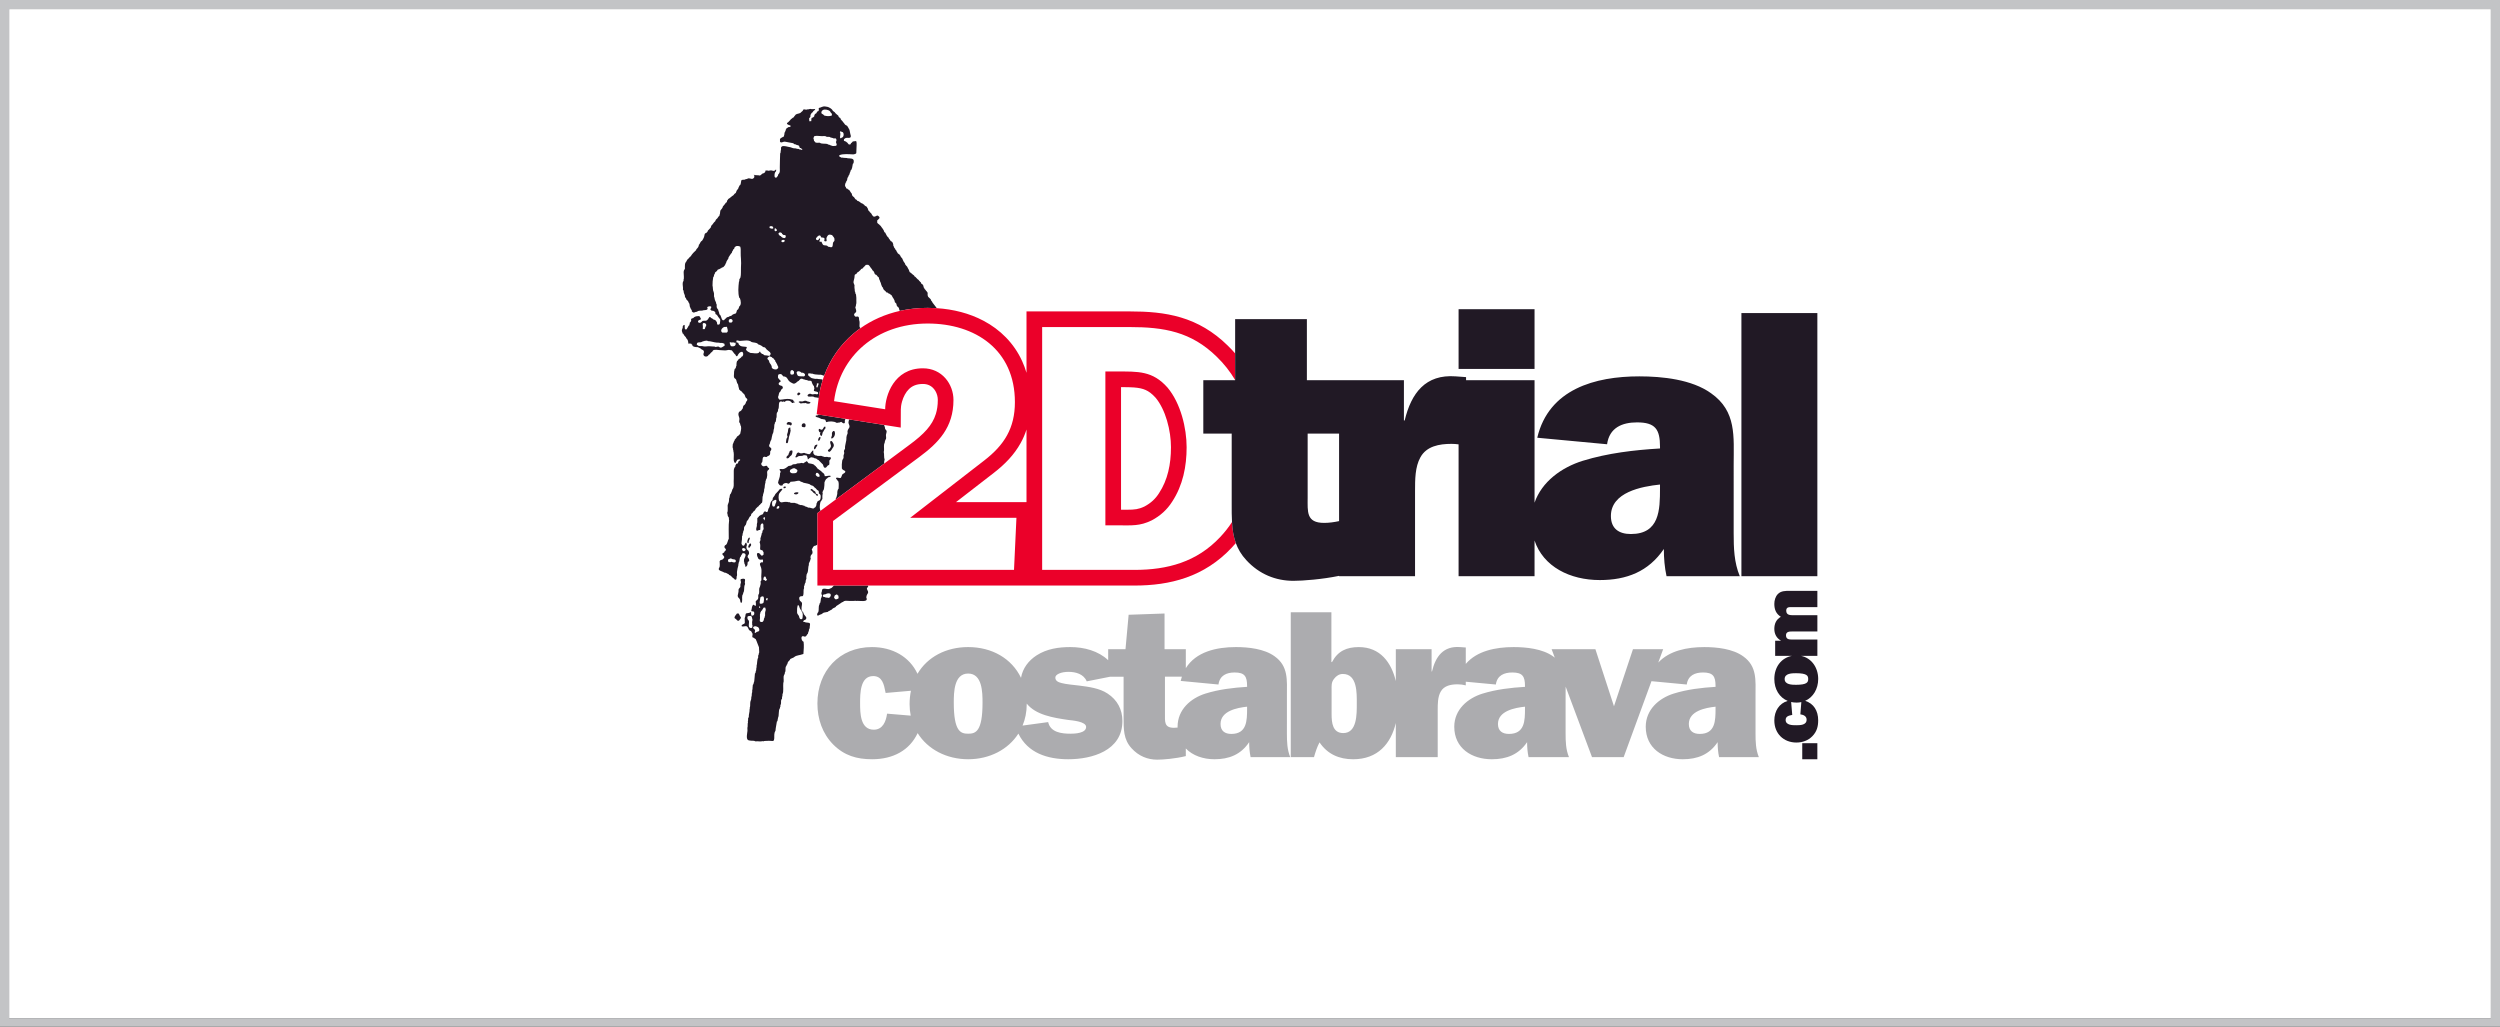<svg xml:space="preserve" data-sanitized-enable-background="new 0 0 750 308" viewBox="0 0 750 308" height="308px" width="750px" y="0px" x="0px" xmlns:xlink="http://www.w3.org/1999/xlink" xmlns="http://www.w3.org/2000/svg" id="Capa_1" version="1.0">
<rect x="0" y="0" width="750" height="308" fill="#333333" stroke="none"/>
<g>
	<path d="M747.273,305.447H2.728V2.721h744.545V305.447z" fill="#FFFFFF"></path>
	<path d="M304.204,170.968h-54.287v-14.675l25.89-19.203c5.75-4.268,10.233-8.846,10.233-17.105
		c0-4.741-3.423-9.495-9.173-9.495c-8.766,0-11.301,8.333-11.316,12.288l-15.336-2.428c1.678-13.524,12.702-23.293,28.093-23.293
		c14.249,0,26.163,7.856,26.163,23.572c0,7.86-3.221,12.899-9.224,17.534c-6.576,5.082-22.186,17.176-22.186,17.176h31.872
		L304.204,170.968z M370.542,113.994v0.062h-9.551v16.022h8.517v21.152c0,1.864-0.011,3.662,0.091,5.401
		c-1.047,1.592-2.216,3.086-3.518,4.461c-7.056,7.54-15.874,9.875-25.734,9.875h-27.701v-72.85h26.25
		c10.272,0,18.471,1.382,26.146,8.921C367.218,109.141,369.041,111.482,370.542,113.994z M334.882,111.447h-3.268v46.159h4.086
		c3.813,0,6.264,0.248,9.801-1.489c2.589-1.364,4.631-3.225,6.128-5.582c3.269-4.965,4.357-10.675,4.357-16.381
		c0-5.707-1.771-13.153-5.718-17.868C345.776,111.2,341.418,111.447,334.882,111.447z" fill="#FFFFFF"></path>
	<path d="M246.158,131.204c-0.035,0.509-0.226,0.86-0.527,1.105c-0.123-0.057-0.195-0.25-0.184-0.42
		C245.463,131.651,245.815,130.805,246.158,131.204z M243.181,120.824c-0.237-0.315-0.573-0.281-0.975-0.396
		c-0.138-0.04-0.245-0.154-0.367-0.184c-0.482-0.12-0.735,0.13-1.028,0.184c-0.455,0.085-0.916-0.2-1.212,0.157
		c-0.005,0.151,0.16,0.141,0.264,0.211c0.106,0.071,0.187,0.207,0.317,0.236c0.181,0.042,0.479-0.1,0.791-0.104
		c0.12-0.001,0.231,0.064,0.314,0.052c0.127-0.015,0.17-0.113,0.29-0.103c0.157,0.009,0.349,0.173,0.581,0.208
		C242.603,121.157,242.935,121.073,243.181,120.824z M248.475,137.16c-0.074-0.008-0.125-0.064-0.21-0.08
		c-0.317-0.061-0.701,0.061-0.999,0c-0.056-0.013-0.099-0.088-0.16-0.106c-0.059-0.016-0.133,0.019-0.184,0
		c-0.173-0.061-0.335-0.184-0.527-0.21c-0.37-0.053-0.77,0.077-1.158,0c-0.17-0.035-0.304-0.168-0.501-0.106
		c-0.551-0.16-0.911-0.671-0.711-1.423c-0.258-0.233-0.484,0.235-0.604,0.396c-0.043,0.055-0.131,0.083-0.16,0.133
		c-0.045,0.07-0.029,0.177-0.08,0.235c-0.067,0.08-0.317,0.183-0.341,0.264c-0.17-0.069-0.346-0.012-0.528-0.053
		c-0.087-0.019-0.146-0.102-0.236-0.133c-0.067-0.019-0.157,0.019-0.237,0c-0.189-0.038-0.368-0.192-0.501-0.21
		c-0.088-0.011-0.333,0.002-0.447,0.028c-0.085,0.019-0.146,0.09-0.237,0.105c-0.154,0.027-0.344,0.021-0.474,0
		c-0.28-0.04-0.498-0.283-0.711-0.264c-0.149,0.016-0.376,0.219-0.475,0.397c-0.088,0.149-0.074,0.365-0.159,0.525
		c-0.08,0.157-0.293,0.301-0.184,0.527c0.375,0.165,0.624-0.256,0.921-0.341c0.333-0.102,0.82-0.027,1.212-0.133
		c0.154-0.04,0.256-0.141,0.396-0.157c0.291-0.035,0.607,0.061,0.869,0.133c0.149,0.357,0.288,0.751,0.317,1.158
		c0.319-0.253,0.581-0.559,1.025-0.684c0.205,0.112,0.458,0.05,0.66,0.13c0.088,0.035,0.149,0.123,0.237,0.16
		c0.168,0.062,0.37,0.035,0.527,0.101c0.274,0.123,0.447,0.45,0.762,0.477c0.45,0.421,0.828,0.914,1.292,1.316
		c0.173,0.431,0.205,1.065,0.764,0.977c0.293-0.048,0.416-0.429,0.658-0.634c0.146-0.125,0.293-0.141,0.447-0.24
		c0.136-0.349,0.056-0.828,0.054-1.26c0.17-0.29,0.493-0.423,0.5-0.871C249.09,137.083,248.766,137.181,248.475,137.16z
		 M240.573,127.963c0.13,0.231,0.551,0.167,0.871,0.21c0.31-0.192,0.259-0.604,0.157-0.975
		C241.172,126.687,240.283,127.146,240.573,127.963z M246.816,129.726c0.04-0.096,0.136-0.176,0.187-0.261
		c0.194-0.343,0.354-0.703,0.631-0.948c0-0.16,0-0.317,0-0.474c-0.108-0.1-0.327-0.045-0.421,0.027
		c-0.261,0.416-0.391,1.015-0.974,0.815c-0.139-0.047-0.232-0.29-0.474-0.21c-0.352,0.227-0.088,0.763,0.104,0.975
		c0.115,0.037,0.272,0.03,0.291,0.158c-0.383,0.438-0.013,0.705,0.157,1.028C246.742,130.682,246.659,130.128,246.816,129.726z
		 M249.503,131.572c0.78-0.234,1.244-1.356,0.844-2.211c-0.115-0.002-0.218-0.114-0.343-0.08c-0.094,0.024-0.37,0.431-0.395,0.498
		c-0.08,0.226,0.027,0.5-0.026,0.844C249.527,130.991,249.181,131.317,249.503,131.572z M239.755,117.768
		c-0.509-0.091-0.814,0.639-0.314,0.868c0.194-0.093,0.676-0.282,0.658-0.551C240.091,117.954,239.894,117.792,239.755,117.768z
		 M265.259,138.923c-0.071-0.354,0.067-0.775,0.131-1.055c-0.269-0.631-0.074-1.576-0.264-2.264c0.208-0.599-0.021-1.588,0.106-2.32
		c0.062-0.342,0.285-0.562,0.237-0.921c0.053-0.131,0.16-0.208,0.131-0.422c0.391-0.214,0.197-0.883,0.184-1.344
		c-0.011-0.387,0.189-0.703,0.21-1.053c0.035-0.507-0.276-0.521-0.447-0.87c-0.056-0.12-0.04-0.338-0.077-0.474
		c-0.072-0.257-0.173-0.49-0.242-0.718l-10.486-1.661c-0.072,0.345-0.224,0.703-0.205,0.957c0.027,0.359,0.277,0.72,0.314,1.052
		c0.017,0.136-0.048,0.256-0.026,0.397c-0.053,0.069-0.139,0.104-0.184,0.184c0.019,0.247-0.144,0.293-0.21,0.422
		c-0.078,0.153-0.165,0.417-0.184,0.605c-0.021,0.211,0.059,0.338,0.054,0.475c-0.014,0.239-0.187,0.479-0.24,0.632
		c-0.051,0.159-0.109,0.462-0.13,0.606c-0.048,0.333,0.026,0.671-0.054,1.001c-0.034,0.157-0.077,0.273-0.104,0.474
		c-0.083,0.623-0.336,1.209-0.264,2.001c-0.179,0.236-0.325,0.502-0.317,0.923c0.232,0.381-0.063,0.722-0.13,1.079
		c-0.043,0.221,0.037,0.466,0,0.714c-0.043,0.28-0.333,0.514-0.397,0.844c-0.133,0.711-0.154,1.601-0.104,2.344
		c0.12,0.08,0.096,0.194,0.184,0.291c0.301,0.322,1.132,0.402,0.765,0.918c-0.179,0.253-0.719,0.384-0.922,0.768
		c-0.034,0.063-0.005,0.151-0.026,0.21c-0.069,0.194-0.202,0.331-0.264,0.578c-0.392,0.37-1.11-0.242-1.476,0.104
		c-0.04,0.463,0.426,0.418,0.447,0.817c0.096,0.029,0.165,0.083,0.211,0.157c0.255,0.61,0.098,1.43,0.106,2.216
		c-0.349,0.288-0.429,1.052-0.395,1.556c-0.151,0.45-0.151,1.06-0.45,1.369c0,0.106,0.003,0.213,0.003,0.32l14.55-10.792
		C265.279,139.008,265.268,138.968,265.259,138.923z M250.004,133.048c-0.136-0.246-0.362-0.646-0.525-0.712
		c-0.255-0.105-0.396,0.042-0.423,0.237c-0.066,0.488,0.341,0.86,0.21,1.476c-0.114,0.146-0.184,0.384-0.394,0.58
		c-0.176,0.164-0.482,0.329-0.501,0.502c-0.021,0.188,0.191,0.331,0.344,0.447c0.7-0.219,0.865-0.977,1.289-1.475
		C250.209,133.737,250.188,133.375,250.004,133.048z M244.683,124.828c-0.019,0.312,0.586,0.373,0.921,0.474
		c0.317,0.096,0.629,0.352,0.898,0.422c0.083,0.02,0.178-0.012,0.264,0c0.28,0.042,0.543,0.175,0.738,0.131
		c0.189,0.195,0.21,0.561,0.367,0.792c0.885-0.333,2.389-0.3,3.055,0.184c0.463,0.071,0.676-0.141,1.055-0.08
		c0.08-0.14,0.271-0.17,0.474-0.185c0.117,0.289,0.495,0.313,0.737,0.476c0.077-0.083,0.189-0.128,0.264-0.211
		c0.032-0.295-0.045-0.495,0-0.711c0.04-0.194,0.173-0.26,0.134-0.478c0-0.002,0,0.001,0,0.001l-7.982-1.268
		c-0.173,0.157-0.335,0.281-0.45,0.269C244.976,124.623,244.696,124.612,244.683,124.828z M244.339,134.813
		c0.306-0.115,0.386-0.424,0.554-0.711c0.163-0.28,0.41-0.442,0.264-0.765c-0.261,0.064-0.469,0.179-0.685,0.29
		C244.341,133.993,244.003,134.428,244.339,134.813z M221.972,184.818c-0.059-0.309-0.253-0.482-0.367-0.738
		c-0.154-0.102-0.376-0.027-0.554,0c-0.227,0.447-0.69,0.66-0.711,1.315c0.269,0.254,0.625,0.41,0.818,0.738
		c0.149,0.037,0.33,0.165,0.527,0.051c0.114-0.064,0.562-0.688,0.578-0.762C222.334,185.105,222.14,184.991,221.972,184.818z
		 M220.367,173.805c-0.064-0.045-0.059-0.117-0.131-0.184c-0.157-0.146-0.405-0.274-0.501-0.371
		c-0.324-0.325-0.498-0.639-1.001-0.764c-0.04-0.093-0.104-0.157-0.16-0.237c-0.452-0.136-0.697-0.477-1.289-0.474
		c-0.341-0.299-1.233-0.445-1.582-0.791c-0.133-0.131-0.071-0.714,0.16-0.818c0.117-0.586,0.063-1.151,0.026-1.79
		c0.077-0.123,0.168-0.234,0.261-0.344c0.258-0.005,0.378-0.149,0.607-0.181c0.248-0.264,0.589-0.448,0.501-0.818
		c-0.088-0.375-0.871-0.676-0.396-1.108c0.298-0.08,0.5-0.255,0.554-0.578c0.338-0.211,0.517-0.381,0.21-0.768
		c-0.066-0.085-0.197-0.138-0.236-0.234c-0.171-0.415,0.023-0.77,0.396-0.895c0.484-0.399,0.493-1.281,0.842-1.819
		c0.034-1.766-0.125-3.901,0.106-5.558c-0.125-0.282-0.006-0.501-0.08-0.765c-0.059-0.213-0.271-0.333-0.317-0.527
		c-0.071-0.328-0.037-0.599-0.184-0.921c0.229-0.432,0.136-1.084,0.16-1.659c0.008-0.253-0.048-0.538,0-0.738
		c0.037-0.165,0.213-0.277,0.157-0.474c0.312-0.416,0.179-0.978,0.264-1.476c0.013-0.08,0.074-0.125,0.104-0.213
		c0.094-0.261,0.059-0.682,0.16-0.921c0.034-0.088,0.157-0.149,0.21-0.234c0.24-0.392,0.362-0.869,0.527-1.375
		c0.488-0.506,0.381-1.467,0.368-2.314c-0.006-0.335,0.023-0.581,0.026-0.948c0.005-0.628,0-1.601,0-2.267
		c0-0.57,0.221-1.052,0.501-1.318c0.021-0.098-0.032-0.122-0.027-0.21c0.142-0.227,0.2-0.538,0.448-0.658
		c0.109-0.021,0.09,0.083,0.213,0.054c0.114-0.28,0.274-0.514,0.367-0.818c0.205-0.067,0.435-0.112,0.421-0.397
		c-0.112-0.208-0.461,0.045-0.578-0.077c-0.509,0.152-0.557,0.759-0.871,1.105c-0.242-0.059-0.396-0.395-0.447-0.631
		c-0.13-0.621,0.062-1.71-0.053-2.503c-0.043-0.292-0.157-0.479-0.104-0.739c-0.021-0.085-0.056-0.156-0.106-0.21
		c-0.016-0.097,0.056-0.103,0.054-0.187c-0.288-0.319-0.117-0.985-0.106-1.421c0.242-0.294,0.245-0.829,0.527-1.08
		c0.016-0.064,0.037-0.122,0.026-0.212c0.248-0.313,0.57-0.555,0.711-0.975c0.408-0.181,0.661-0.516,0.948-0.816
		c0.128-0.661,0.413-1.486,0.237-2.265c-0.019-0.089-0.104-0.156-0.131-0.238c-0.117-0.344-0.096-0.754-0.396-0.948
		c-0.066-0.314,0.099-0.794,0.053-1.159c-0.031-0.28-0.154-0.506-0.236-0.818c-0.123-0.464-0.072-0.88,0.21-1.21
		c0.285-0.111,0.549-0.294,0.711-0.502c0.035-0.04,0.019-0.127,0.054-0.184c0.042-0.069,0.149-0.097,0.187-0.157
		c0.167-0.276,0.117-0.711,0.314-0.975c0.069-0.095,0.189-0.115,0.264-0.185c0.16-0.146,0.338-0.397,0.421-0.63
		c0.032-0.085,0.008-0.173,0.053-0.267c0.136-0.282,0.621-0.498,0.29-0.999c-0.066-0.103-0.21-0.155-0.29-0.239
		c-0.264-0.278-0.25-0.632-0.421-0.948c-0.106-0.199-0.317-0.318-0.501-0.502c-0.167-0.165-0.306-0.418-0.5-0.578
		c-0.091-0.076-0.227-0.093-0.291-0.157c-0.098-0.104-0.13-0.249-0.316-0.292c-0.019-0.19-0.12-0.302-0.104-0.526
		c-0.152-0.218-0.141-0.675-0.237-0.975c-0.096-0.298-0.36-0.418-0.37-0.817c-0.035-0.072-0.069-0.142-0.104-0.212
		c-0.002-0.489-0.276-0.707-0.58-0.895c-0.293-0.273-0.216-0.929-0.157-1.554c0.026-0.287-0.043-0.503,0.104-0.658
		c0.008-0.097-0.003-0.173-0.026-0.237c0.106-0.101,0.063-0.24,0.16-0.37c0.056-0.077,0.184-0.093,0.237-0.184
		c0.12-0.202,0.024-0.508,0.237-0.684c-0.014-0.378,0.026-1.076,0.184-1.449c0.133-0.123,0.309-0.2,0.344-0.423
		c0.322-0.345,0.85-0.482,1.052-0.948c0.075-0.014,0.139-0.038,0.211-0.052c0.341-0.368,0.362-1.104-0.077-1.37
		c-0.77,0.016-1.17,0.701-1.423,1.238c-0.314,0.299-0.481-0.142-0.58-0.37c-0.461-0.332-0.695-0.884-1.079-1.291
		c-0.367-0.05-0.716-0.174-1.081-0.13c-0.41,0.046-0.695,0.183-1.132,0.13c-0.359-0.042-0.879-0.013-1.372-0.078
		c-0.49-0.067-1.667-0.219-2.053,0.078c-0.106,0.083-0.117,0.236-0.213,0.343c-0.099,0.112-0.301,0.212-0.448,0.369
		c-0.133,0.144-0.234,0.325-0.367,0.448c-0.086,0.075-0.213,0.11-0.291,0.184c-0.098,0.094-0.146,0.249-0.237,0.316
		c-0.543,0.407-1.321,0.16-1.343-0.5c-0.011-0.269,0.213-0.519,0.157-0.817c-0.029-0.16-0.133-0.205-0.21-0.395
		c-0.331-0.156-0.666-0.3-0.871-0.579c-0.234-0.126-0.543-0.177-0.735-0.344c-0.689,0.012-1.283-0.072-1.635-0.395
		c0-0.088,0-0.176,0-0.264c-0.168-0.069-0.27-0.204-0.342-0.368c-0.3-0.098-0.644-0.051-0.897-0.026
		c0.032-0.641-0.2-1.348-0.658-1.661c0.021-0.091-0.04-0.101-0.027-0.183c-0.301-0.322-0.61-0.639-0.791-1.081
		c-0.059-0.062-0.155-0.09-0.237-0.132c-0.017-0.353-0.288-0.602-0.211-1.052c0.046-0.263,0.251-0.547,0.264-0.844
		c0.005-0.117-0.038-0.16,0-0.263c0.059-0.159,0.237-0.271,0.291-0.369c0.074-0.034,0.186-0.034,0.264,0
		c0.069,0.376-0.027,0.922,0.104,1.238c0.077,0.096,0.362,0.103,0.501,0.052c0.149-0.389,0.452-0.62,0.554-1.055
		c0.048-0.047,0.133-0.059,0.21-0.077c0.002-0.33,0.234-0.433,0.157-0.844c0.282-0.176,0.578-0.633,0.397-1.027
		c0.104-0.313,0.412-0.255,0.658-0.369c0.125-0.058,0.189-0.215,0.314-0.29c0.405-0.233,0.826-0.318,1.452-0.314
		c0.221,0.144,0.295,0.24,0.394,0.553c0.035,0.104,0.125,0.153,0.131,0.236c0.032,0.427-0.458,0.296-0.685,0.5
		c-0.091,0.084-0.2,0.299-0.157,0.475c0.037,0.148,0.253,0.245,0.397,0.264c0.557,0.071,0.701-0.478,1.052-0.607
		c0.33-0.04,0.564,0.016,0.87-0.026c0.643-0.088,0.765-0.76,1.132-1.133c0.264-0.01,0.312,0.181,0.474,0.317
		c0.109,0.091,0.274,0.11,0.395,0.183c0.12,0.073,0.213,0.234,0.343,0.292c0.115,0.05,0.245,0.027,0.343,0.08
		c0.149,0.078,0.213,0.228,0.395,0.262c-0.021,0.207,0.218,0.292,0.264,0.501c0.066,0.31-0.011,0.626,0.29,0.711
		c0.261-0.094,0.533-0.051,0.578-0.343c0.045-0.293,0.136-0.847,0.133-0.948c-0.016-0.551-0.529-0.802-0.791-1.344
		c-0.07-0.144-0.232-0.329-0.317-0.397c-0.096-0.072-0.227-0.076-0.288-0.155c-0.122-0.153-0.034-0.397-0.106-0.581
		c-0.045-0.112-0.469-0.409-0.685-0.446c-0.146-0.025-0.271,0.017-0.394,0c-0.136-0.139-0.277-0.27-0.424-0.395
		c0.064-0.216,0.349-0.479,0.317-0.711c-0.059-0.396-1.023-0.201-1.211,0.025c-0.043,0.241,0.098,0.217,0.104,0.368
		c0.026,0.73-1.113,0.42-1.606,0.685c-0.463,0.021-0.916-0.015-1.291,0.133c-0.12,0.048-0.194,0.166-0.314,0.211
		c-0.083,0.031-0.2,0.002-0.29,0.027c-0.28,0.066-0.479,0.227-0.685,0.209c-0.253-0.02-0.362-0.211-0.554-0.341
		c0.088-0.393-0.197-0.557-0.317-0.765c-0.043-0.073-0.037-0.197-0.08-0.289c-0.037-0.084-0.125-0.157-0.157-0.238
		c-0.117-0.292-0.077-0.666-0.157-0.975c-0.162-0.276-0.352-0.527-0.45-0.87c-0.224-0.073-0.243-0.352-0.471-0.422
		c-0.056-0.339-0.224-0.567-0.424-0.762c0.056-0.542-0.231-0.826-0.341-1.265c-0.088-0.347-0.008-0.723-0.264-0.896
		c0.104-0.823-0.21-1.592-0.026-2.318c0.032-0.133,0.181-0.246,0.21-0.37c0.029-0.12-0.016-0.271,0-0.394
		c0.011-0.081,0.064-0.155,0.08-0.238c0.062-0.375-0.029-0.917-0.026-1.317c0-0.212-0.024-0.377-0.027-0.554
		c-0.01-0.433,0.099-0.779,0.368-1.055c0.032-0.618-0.062-1.291,0.133-1.816c0.242-0.276,0.416-0.621,0.578-0.975
		c0.418-0.275,0.626-0.761,1.055-1.027c0.429-0.739,1.025-1.312,1.635-1.87c0.013-0.064,0.038-0.122,0.024-0.211
		c0.365-0.364,0.743-0.715,0.791-1.397c0.053-0.08,0.136-0.126,0.21-0.184c0.072-0.333,0.293-0.516,0.423-0.791
		c0.349-0.166,0.522-0.485,0.711-0.896c0.104-0.229,0.234-0.484,0.261-0.685c0.056-0.387,0.085-0.639,0.317-0.869
		c0.075-0.022,0.163-0.031,0.237-0.053c0.191-0.231,0.484-0.359,0.527-0.738c0.322-0.258,0.543-0.617,0.844-0.896
		c0.064-0.188,0.109-0.397,0.184-0.579c0.461-0.364,0.671-0.98,1.159-1.316c0.077-0.169,0.117-0.336,0.21-0.476
		c0.12-0.175,0.323-0.271,0.448-0.422c0.13-0.153,0.205-0.37,0.344-0.524c0.085-0.099,0.229-0.14,0.291-0.264
		c-0.046-0.209,0.13-0.402,0.157-0.659c0.038-0.352,0.029-0.658,0.133-0.922c0.261-0.38,0.647-0.633,0.735-1.186
		c0.354-0.341,0.623-0.767,0.924-1.16c0.074-0.003,0.109-0.049,0.184-0.052c0.045-0.167,0.163-0.259,0.131-0.502
		c0.151-0.148,0.279-0.319,0.37-0.526c0.594-0.3,0.975-0.816,1.553-1.132c0.173-0.278,0.381-0.519,0.687-0.659
		c0.195-0.446,0.298-0.985,0.711-1.212c0.042-0.431,0.319-0.629,0.394-1.027c0.562-0.175,0.373-1.102,0.607-1.607
		c0.261-0.21,0.604-0.08,0.973-0.158c0.13-0.028,0.253-0.155,0.396-0.184c0.069-0.014,0.146,0.017,0.21,0
		c0.178-0.047,0.322-0.189,0.474-0.212c0.492-0.071,0.967,0.248,1.318,0.132c0.101-0.032,0.354-0.235,0.421-0.342
		c0.106-0.176,0.069-0.41,0.08-0.633c0.01-0.142-0.2-0.065-0.16-0.237c0.493,0.223,1.206,0.064,1.819,0.237
		c0.474-0.132,0.557-0.655,1.132-0.685c0.157-0.019,0.111-0.242,0.344-0.185c0.117-0.154,0.186-0.357,0.21-0.606
		c0.123-0.101,0.354,0.025,0.501-0.079c0.354,0.273,0.81-0.031,1.212,0c0.237,0.02,0.519,0.171,0.764,0.157
		c0.138-0.006,0.24-0.11,0.368-0.13c0.111-0.078,0.154-0.319,0.37-0.211c-0.014,0.16-0.005,0.371-0.133,0.581
		c-0.05,0.082-0.163,0.113-0.21,0.209c-0.13,0.262-0.304,1.292,0,1.501c0.458,0.315,0.65-0.279,0.871-0.525
		c-0.04-0.344,0.25-0.499,0.394-0.739c0.288-0.477,0.125-1.1,0.157-1.791c0.064-1.375,0.016-2.911,0.106-4.135
		c0.208-0.156,0.104-0.503,0.184-0.897c0.013-0.063,0.069-0.121,0.08-0.184c0.035-0.244-0.05-0.5,0-0.685
		c0.042-0.168,0.237-0.242,0.291-0.37c0.847-0.218,1.531,0.143,2.29,0.238c0.45,0.055,0.775,0.301,1.292,0.369
		c0.12,0.015,0.264-0.015,0.395,0c0.213,0.02,0.423,0.141,0.607,0.157c0.291,0.028,0.517-0.044,0.684,0.211
		c0.102,0.014,0.109-0.066,0.184-0.079c0.112,0.143,0.445,0.229,0.658,0.106c-0.019-0.171-0.154-0.317-0.341-0.238
		c-0.066-0.079,0.08-0.132,0-0.237c-0.173-0.068-0.341,0.099-0.474-0.054c-0.075-0.081,0.037-0.138,0.05-0.211
		c0-0.101-0.163-0.044-0.184-0.13c-0.019-0.099,0.032-0.126,0.027-0.211c-0.245-0.327-0.889-0.251-1.185-0.527
		c-0.354,0.04-0.466-0.166-0.631-0.316c-0.586-0.119-1.308-0.245-1.95-0.368c-0.224-0.044-0.524-0.113-0.737-0.105
		c-0.373,0.013-0.985,0.517-1.292,0c0-0.264,0-0.528,0-0.792c0.279-0.387,0.807-0.526,1.212-0.789
		c-0.045-0.268,0.106-0.482,0.133-0.713c0.014-0.119-0.032-0.247,0-0.368c0.027-0.112,0.149-0.141,0.211-0.264
		c0.013-0.028-0.019-0.119,0-0.185c0.026-0.099,0.144-0.175,0.157-0.237c0.016-0.062-0.024-0.15,0-0.21
		c0.056-0.143,0.25-0.236,0.21-0.421c0.194-0.167,0.501-0.219,0.661-0.421c0.224,0.075,0.437-0.018,0.578-0.105
		c0.128-0.422-0.165-0.375-0.474-0.475c-0.245-0.079-0.602-0.297-0.607-0.474c-0.003-0.184,0.245-0.262,0.37-0.369
		c0.338-0.291,0.604-0.646,0.897-0.976c0.314-0.088,0.387-0.421,0.735-0.474c0.139-0.255,0.29-0.421,0.477-0.632
		c0.054-0.062,0.08-0.141,0.131-0.184c0.386-0.322,0.948-0.273,1.422-0.528c0.242-0.188,0.416-0.444,0.685-0.604
		c0.093-0.172,0.162-0.366,0.316-0.476c0.251-0.032,0.478,0.09,0.712,0.106c0.159,0.011,0.293-0.079,0.474-0.106
		c0.088-0.012,0.189,0.016,0.264,0c0.224-0.042,0.386-0.152,0.631-0.13c0.104,0.009,0.184,0.064,0.291,0.079
		c0.349,0.044,0.703-0.086,1.081-0.026c0.003,0.272-0.336,0.417-0.527,0.579c-0.131,0.299-0.346,0.516-0.634,0.659
		c0.064,0.231-0.154,0.268-0.234,0.449c-0.077,0.169,0.013,0.368-0.026,0.552c-0.062,0.272-0.36,0.408-0.424,0.659
		c0.149,0.252-0.072,0.726,0.237,0.791c0.144-0.025,0.264-0.136,0.396-0.025c0.142-0.275-0.053-0.805,0.21-1.055
		c0.365-0.013,0.507-0.248,0.712-0.422c0.008-0.51,0.245-0.791,0.631-0.922c0.112-0.311,0.253-0.59,0.607-0.658
		c0.191-0.16,0.181-0.558,0.104-0.843c0.083-0.174,0.304-0.15,0.475-0.211c0.298-0.106,0.564-0.26,0.951-0.342
		c0.564-0.066,0.985,0.127,1.369,0.158c0.607,0.279,1.201,0.573,1.476,1.186c0.192,0.069,0.242,0.283,0.474,0.315
		c0.285,0.479,0.756,0.771,1.159,1.133c0.021,0.41,0.306,0.555,0.607,0.685c0.053,0.631,0.615,0.753,0.814,1.238
		c0.296,0.239,0.397,0.567,0.685,0.818c0.146,0.126,0.381,0.156,0.53,0.288c0.13,0.119,0.157,0.355,0.314,0.449
		c-0.019,0.08,0.026,0.096,0.026,0.158c0.421,0.426,0.469,1.134,0.604,1.818c0.062,0.295,0.234,0.597,0.106,0.922
		c-0.21,0.475-0.988,0.123-1.476,0.29c-0.245,0.084-0.359,0.279-0.527,0.368c0.04,0.195-0.066,0.364-0.026,0.475
		c0.216,0.131,0.469,0.133,0.661,0.264c0.115,0.078,0.157,0.236,0.317,0.236c0.074,0.222,0.325,0.268,0.367,0.527
		c0.205-0.004,0.344,0.143,0.501,0.105c0.181-0.044,0.21-0.336,0.341-0.475c0.056-0.059,0.165-0.062,0.21-0.105
		c0.152-0.141,0.179-0.337,0.344-0.368c0.423,0.071,0.908-0.345,1.028,0.132c0.102,0.408,0.021,1.553,0,2.107
		c-0.016,0.399-0.066,0.949-0.053,1.292c-0.203,0.26-0.564,0.324-0.921,0.368c-1.281-0.054-3.021-0.231-4.083,0.211
		c-0.051,0.086-0.128,0.129-0.133,0.21c-0.021,0.35,0.599,0.43,0.817,0.606c0.093-0.004,0.117-0.076,0.21-0.078
		c0.317,0.157,0.801,0.064,1.265,0.13c0.074,0.01,0.16,0.073,0.237,0.08c0.852,0.079,1.718-0.021,1.843,0.712
		c0.051,0.296-0.027,0.517-0.077,0.789c-0.083,0.034-0.145,0.088-0.187,0.158c-0.176,0.729-0.16,1.648-0.685,2.029
		c0.019,0.28-0.149,0.513-0.237,0.712c-0.066,0.148-0.048,0.313-0.106,0.447c-0.037,0.088-0.136,0.143-0.184,0.236
		c-0.131,0.263-0.16,0.591-0.395,0.765c-0.114,0.3-0.042,0.549-0.157,0.791c-0.083,0.168-0.295,0.253-0.24,0.579
		c-0.179,0.077-0.192,0.091-0.237,0.368c-0.013,0.095-0.096,0.161-0.104,0.211c-0.008,0.055,0.051,0.113,0.053,0.187
		c0.003,0.123-0.085,0.251-0.08,0.289c0.016,0.145,0.208,0.248,0.291,0.447c0.061,0.147,0.008,0.259,0.133,0.342
		c0.067,0.027,0.16,0.032,0.261,0.027c0.127,0.224,0.368,0.334,0.607,0.447c0.189,0.2,0.299,0.527,0.501,0.764
		c0.144,0.17,0.357,0.33,0.314,0.738c0.099,0.157,0.221,0.29,0.317,0.448c0.519,0.14,0.471,0.847,1.028,0.949
		c0.074,0.109,0.194,0.173,0.237,0.315c0.16,0.051,0.29,0.132,0.474,0.16c0.381,0.24,0.653,0.592,1.159,0.711
		c0.109,0.112,0.197,0.243,0.394,0.263c0.149,0.39,0.594,0.48,0.898,0.711c-0.021,0.198,0.154,0.304,0.237,0.475
		c0.099,0.208,0.096,0.469,0.21,0.633c0.107,0.152,0.357,0.171,0.344,0.395c0.301,0.26,0.61,0.512,0.735,0.948
		c0.187,0.158,0.32,0.367,0.53,0.5c0.21-0.044,0.444-0.089,0.657-0.185c0.102-0.044,0.171-0.139,0.262-0.157
		c0.367-0.082,0.517,0.227,0.764,0.447c0,0.107,0,0.211,0,0.316c-0.224,0.205-0.365,0.494-0.658,0.632
		c0.037,0.273-0.069,0.516,0,0.739c0.063,0.194,0.471,0.422,0.687,0.631c0.106,0.107,0.141,0.238,0.314,0.291
		c0.368,0.642,0.94,1.08,1.132,1.896c0.046,0.079,0.157,0.089,0.237,0.132c0.298,0.601,0.557,1.236,1.081,1.607
		c-0.01,0.092,0.011,0.147,0.027,0.212c0.285,0.186,0.373,0.558,0.604,0.764c0.104,0.089,0.248,0.098,0.316,0.156
		c0.176,0.153,0.349,0.48,0.395,0.792c0.019,0.103-0.021,0.188,0,0.316c0.029,0.151,0.154,0.289,0.24,0.475
		c0.021,0.049,0,0.138,0.027,0.184c0.066,0.124,0.215,0.216,0.287,0.342c0.051,0.088,0.059,0.194,0.106,0.264
		c0.12,0.181,0.368,0.3,0.341,0.554c0.212,0.147,0.203,0.398,0.37,0.579c0.147,0.157,0.408,0.239,0.555,0.396
		c0.04,0.044,0.053,0.145,0.104,0.209c0.056,0.071,0.131,0.101,0.157,0.159c0.035,0.07,0.019,0.166,0.053,0.239
		c0.042,0.079,0.112,0.149,0.184,0.217c0.096,0.086,0.196,0.17,0.264,0.283c0.101,0.164,0.165,0.358,0.236,0.548
		c0.054,0.142,0.112,0.278,0.187,0.398c0.125,0.209,0.311,0.385,0.42,0.607c0.072,0.611,0.664,0.705,0.791,1.264
		c0.251,0.38,0.477,0.787,0.605,1.291c0.522,0.27,0.828,0.754,1.342,1.027c-0.011,0.084,0.048,0.093,0.029,0.185
		c0.567,0.284,0.799,0.904,1.369,1.186c-0.006,0.083,0.069,0.088,0.053,0.185c0.251,0.072,0.27,0.381,0.524,0.447
		c0.051,0.162,0.126,0.299,0.187,0.449c0.117,0.139,0.291,0.123,0.394,0.238c0.032,0.034,0.027,0.128,0.08,0.211
		c0.037,0.06,0.112,0.085,0.133,0.13c0.064,0.156,0.017,0.343,0.077,0.501c0.035,0.091,0.163,0.156,0.211,0.262
		c0.024,0.053,0,0.142,0.026,0.185c0.045,0.073,0.171,0.161,0.264,0.263c0.08,0.09,0.144,0.216,0.21,0.291
		c0.17,0.185,0.381,0.397,0.5,0.658c-0.063,0.52-0.016,0.836,0.16,1.211c0.296,0.205,0.482,0.519,0.762,0.739
		c0.042,0.46,0.432,0.571,0.527,0.974c0.421,0.511,0.786,1.074,1.212,1.581c0.011,0.036,0.016,0.069,0.024,0.104
		c-0.884-0.056-1.777-0.086-2.677-0.086c-2.9-0.002-5.694,0.308-8.347,0.903c-0.189-0.214-0.173-0.605-0.327-0.946
		c-0.267-0.208-0.575-0.459-0.661-0.844c-0.019-0.096,0.01-0.196-0.027-0.291c-0.096-0.248-0.386-0.358-0.498-0.553
		c-0.061-0.914-0.679-1.272-0.924-2c-0.365-0.214-0.592-0.571-1.079-0.661c-0.069-0.09-0.136-0.181-0.237-0.236
		c-0.125,0.01-0.221-0.009-0.317-0.027c-0.222-0.57-0.956-0.625-0.975-1.397c-0.043-0.098-0.163-0.119-0.237-0.184
		c-0.168-0.431-0.386-0.811-0.447-1.344c-0.021-0.083-0.136-0.074-0.157-0.157c0.008-0.372-0.267-0.65-0.344-0.949
		c-0.045-0.172-0.011-0.33-0.106-0.474c-0.072-0.113-0.173-0.105-0.264-0.186c-0.197-0.181-0.27-0.433-0.498-0.581
		c-0.08-0.051-0.208-0.045-0.29-0.104c-0.234-0.17-0.224-0.506-0.37-0.764c-0.12-0.214-0.283-0.36-0.475-0.501
		c-0.034-0.13-0.128-0.206-0.157-0.342c-0.426-0.347-0.583-0.962-1.055-1.265c-0.231-0.044-0.591-0.042-0.791,0.026
		c-0.261,0.407-0.7,0.633-0.948,1.054c-0.176,0.034-0.301,0.119-0.448,0.184c-0.178,0.394-0.58,0.561-0.844,0.87
		c-0.029,0.03-0.091,0.03-0.157,0.025c-0.187,0.192-0.344,0.414-0.501,0.632c-0.541-0.024-0.432,0.585-0.501,1.107
		c-0.066,0.509-0.333,1.031-0.261,1.475c0.037,0.25,0.245,0.473,0.287,0.737c0.03,0.17-0.023,0.332-0.026,0.501
		c-0.002,0.295,0.08,0.629,0.107,0.921c0.01,0.126-0.019,0.241,0,0.344c0.016,0.101,0.101,0.181,0.13,0.289
		c0.08,0.296,0.021,0.515,0.237,0.686c0,0.35,0.104,0.644,0.106,1.027c0.002,0.302,0.011,0.583,0,0.87
		c-0.011,0.272,0.042,0.521,0,0.765c-0.035,0.196-0.173,0.628-0.131,0.947c-0.051,0.055-0.151,0.058-0.187,0.132
		c0.054,0.558,0.418,1.062,0.237,1.606c-0.202,0.109-0.304,0.194-0.447,0.395c-0.157,0.222-0.221,0.364-0.027,0.661
		c0.032,0.045,0.166,0.232,0.237,0.263c0.256,0.106,0.557-0.074,0.818,0c0.333,0.093,0.298,0.559,0.341,1.026
		c0.013,0.147,0.088,0.276,0.106,0.396c0.096,0.601-0.048,1.124,0.026,1.712c0.04,0.082,0.112,0.133,0.184,0.186
		c0,0.069,0.003,0.138,0.003,0.209l0,0c-0.685,0.487-1.345,1-1.981,1.537c-3.995,3.37-7.031,7.727-8.845,12.688c-0.002,0,0,0,0,0
		c-0.155-0.032-0.312-0.115-0.477-0.157c-0.173-0.042-0.335-0.13-0.474-0.157c-0.184-0.035-0.397,0.016-0.581,0
		c-0.647-0.059-1.54-0.064-1.95-0.315c-0.304,0.097-0.484-0.185-0.791-0.028c-0.13-0.08-0.277-0.191-0.421-0.053
		c-0.048,0.214-0.16,0.386-0.106,0.554c0.032,0.1,0.093,0.083,0.213,0.185c0.069,0.06,0.114,0.161,0.184,0.212
		c0.053,0.037,0.154,0.029,0.21,0.077c0.061,0.053,0.08,0.17,0.13,0.21c0.117,0.096,0.306,0.096,0.37,0.187
		c0.496,0.077,0.976,0.303,1.583,0.184c0.335,0.146,0.866,0.062,1.316,0.158c0.125,0.025,0.261,0.108,0.381,0.153
		c-0.567,1.775-0.983,3.618-1.233,5.519c-0.016-0.003-0.029-0.003-0.042-0.008c-0.125-0.034-0.221-0.157-0.343-0.184
		c-0.314-0.069-0.597-0.008-0.871-0.106c-0.077-0.028-0.154-0.128-0.261-0.157c-0.49-0.141-1.062,0.056-1.582-0.053
		c-0.548-0.333,0.019-0.759,0.448-0.843c0.237,0.033,0.482,0.062,0.634,0.185c0.365,0.065,0.7-0.107,1.025-0.08
		c0.306,0.024,0.607,0.205,0.844-0.105c0.005-0.164-0.088-0.228-0.053-0.422c-0.271-0.261-0.866-0.203-1.186-0.421
		c-0.138-0.245,0.075-0.445,0.106-0.684c0.019-0.16-0.062-0.299-0.106-0.501c-0.011-0.053,0.019-0.133,0-0.184
		c-0.05-0.133-0.221-0.248-0.314-0.422c-0.109-0.201-0.234-0.457-0.293-0.606c-0.061-0.168-0.056-0.389-0.13-0.474
		c-0.213-0.254-0.567-0.149-0.948-0.184c-0.165-0.016-0.33-0.189-0.527-0.213c-0.072-0.008-0.142,0.043-0.21,0.028
		c-0.107-0.025-0.205-0.125-0.317-0.159c-0.062-0.019-0.142,0.016-0.21,0c-0.258-0.059-0.506-0.299-0.869-0.265
		c-0.469,0.048-0.609,0.707-1.027,0.764c-0.35,0.278-0.86,0.915-1.449,0.686c-0.437-0.167-0.948-0.473-1.265-0.817
		c-0.221-0.242-0.333-0.582-0.554-0.842c-0.258-0.303-0.609-0.49-1.105-0.474c-0.12-0.283-0.431-0.377-0.554-0.658
		c-0.434-0.085-0.714-0.05-0.975,0.184c-0.011,0.361-0.157,0.708,0,1.001c0.062,0.112,0.168,0.137,0.264,0.261
		c0.123,0.161,0.187,0.378,0.424,0.423c0.039,0.097,0.021,0.258,0.023,0.394c-0.248,0.103-0.503,0.229-0.554,0.475
		c-0.109,0.578,0.581,0.655,1.028,0.791c0.122,0.233,0.274,0.383,0.186,0.659c-0.053,0.169-0.243,0.193-0.37,0.342
		c-0.226,0.269-0.314,0.823-0.605,0.895c-0.239,0.341-0.202,0.958-0.421,1.318c-0.056,0.51,0.243,0.668,0.445,0.921
		c1.049-0.034,2.035-0.378,3.084-0.21c0.307,0.048,0.626,0.189,0.948,0.237c0.062,0.149,0.162,0.258,0.184,0.447
		c0.064,0.139,0.33,0.075,0.344,0.264c0.011,0.135-0.187,0.059-0.29,0.08c-0.163,0.066-0.256,0.2-0.527,0.157
		c-0.267-0.306-0.504-0.681-1.159-0.711c-0.458-0.021-0.865,0.054-0.975,0.37c-0.199,0.008-0.301-0.085-0.447-0.133
		c-0.131,0.026-0.221,0.096-0.344,0.133c-0.128-0.023-0.179-0.121-0.29-0.16c-1.028-0.029-0.61,1.392-0.842,2.16
		c-0.019,0.105-0.104,0.144-0.131,0.238c0.006,0.266-0.026,0.518-0.133,0.736c-0.048,0.099-0.162,0.157-0.21,0.264
		c-0.184,0.394-0.021,1.018-0.157,1.528c-0.014,0.049-0.072,0.111-0.08,0.158c-0.066,0.326-0.003,0.598-0.106,0.844
		c-0.027,0.064-0.029,0.172-0.051,0.21c-0.062,0.106-0.197,0.137-0.237,0.264c-0.021,0.059,0.011,0.154,0,0.237
		c-0.019,0.103-0.117,0.205-0.133,0.287c-0.106,0.538,0.008,1.129-0.237,1.609c-0.021,0.342-0.053,0.634-0.157,0.975
		c-0.061,0.202-0.179,0.197-0.213,0.5c-0.021,0.189-0.109,0.423-0.157,0.631c-0.128,0.546-0.093,0.972-0.447,1.292
		c0.064,0.229-0.085,0.341-0.131,0.474c-0.021,0.059,0.017,0.146,0,0.21c-0.08,0.292-0.364,0.49-0.213,0.895
		c0.109,0.292,0.541,0.392,0.607,0.634c0.112,0.421-0.184,0.645-0.341,0.923c0.023,0.155,0.04,0.302,0.023,0.446
		c-0.016,0.126-0.048,0.338-0.077,0.423c-0.125,0.341-0.514,0.426-0.791,0.578c-0.085,0.048-0.159,0.17-0.236,0.184
		c-0.253,0.056-0.506-0.123-0.738-0.077c-0.748,0.144-0.184,1.556-0.791,1.87c-0.109,0.383-0.019,0.607,0.211,0.791
		c0.148,0.117,0.236,0.227,0.527,0.21c0.322-0.016,0.679-0.282,0.948-0.104c0.05,0.21,0.2,0.325,0.291,0.498
		c0.168,0.048,0.352,0.115,0.341,0.344c-0.008,0.229-0.242,0.277-0.421,0.5c-0.344,0.437-0.104,0.818-0.157,1.449
		c-0.037,0.426-0.136,1.121-0.394,1.315c0.067,0.187-0.101,0.314-0.133,0.474c-0.021,0.12,0.019,0.248,0,0.37
		c-0.032,0.205-0.16,0.482-0.184,0.791c-0.037,0.488-0.043,0.903-0.21,1.265c0.061,0.871-0.381,1.297-0.371,1.977
		c-0.005,0.101-0.082,0.125-0.104,0.21c-0.069,0.591,0.005,1.324-0.16,1.819c-0.375,0.208-0.529,0.645-0.921,0.844
		c-0.035,0.061-0.035,0.157-0.08,0.208c-0.41,0.187-0.618,0.575-0.948,0.844c-0.016,0.069-0.011,0.163-0.053,0.21
		c-0.133,0.245-0.341,0.413-0.578,0.554c-0.149,0.28-0.336,0.522-0.607,0.682c-0.04,0.232-0.173,0.373-0.184,0.634
		c-0.618,0.269-0.578,1.196-1.159,1.5c-0.136,0.301-0.165,0.791-0.316,1.108c-0.125,0.258-0.485,0.508-0.554,0.897
		c-0.072,0.413,0.085,0.825-0.237,1.028c0.071,0.314-0.144,0.557-0.184,0.818c-0.04,0.255,0.019,0.53-0.184,0.735
		c0.048,0.554-0.053,1.31-0.133,1.843c-0.019,0.138-0.04,0.343-0.024,0.421c0.024,0.151,0.291,0.625,0.551,0.607
		c0.557-0.038,0.33-0.841,0.871-0.948c0.053,0.213,0.216,0.493,0.184,0.791c-0.011,0.096-0.091,0.181-0.106,0.264
		c-0.144,0.77,0.151,1.14,0.607,1.396c0.106,0.346,0.202,0.564,0.13,0.895c-0.074,0.344-0.527,0.472-0.367,1.055
		c0.043,0.154,0.293,0.314,0.367,0.554c0.027,0.083,0.083,0.378,0.08,0.421c-0.008,0.216-0.202,0.336-0.421,0.395
		c-0.117,0.288-0.032,0.706-0.159,1.001c-0.078,0.184-0.331,0.477-0.448,0.477c-0.264-0.005-0.144-0.304-0.184-0.53
		c-0.019-0.115-0.12-0.171-0.184-0.314c-0.117-0.258-0.045-0.612-0.21-0.817c0.085-0.083-0.003-0.259,0.026-0.448
		c0.062-0.423,0.634-1.113,0.447-1.632c-0.099-0.272-0.689-0.52-1.001-0.184c0.037,0.213-0.187,0.304-0.264,0.474
		c-0.102,0.221-0.104,0.474-0.344,0.578c-0.203,0.517-0.117,1.321-0.447,1.712c0.042,0.325-0.131,0.431-0.08,0.764
		c-0.192,0.52-0.288,1.241-0.395,1.816c-0.096,0.522,0.163,1.103-0.13,1.529C221.035,173.563,220.913,174.181,220.367,173.805z
		 M223.211,165.373c0.05-0.002,0.245-0.12,0.317-0.184c0.461-0.399-0.194-0.85-0.604-0.764
		C222.33,164.55,222.726,165.413,223.211,165.373z M244.986,116.229c0.146,0.015,0.229-0.036,0.317-0.079
		c0-0.447,0.274-0.621,0.264-1.08c-0.154-0.218-0.29-0.031-0.527,0C245.197,115.463,244.739,115.825,244.986,116.229z
		 M251.954,39.706c0.04,0.058,0.133,0.063,0.133,0.16c0.104,0.625-0.196,1.167-0.026,1.606c0.229,0.036,0.344-0.041,0.421-0.158
		c0.671-0.096,0.82-1.289,0.317-1.686c-0.307,0.015-0.387-0.194-0.607-0.265C252.063,39.429,251.997,39.555,251.954,39.706z
		 M250.321,71.558c-0.093-0.392-0.517-0.703-0.684-1.027c-0.36-0.093-0.687-0.205-1.001-0.106c-0.325,0.104-0.692,0.791-0.711,1.133
		c-0.019,0.334,0.271,0.727-0.16,0.87c-0.125-0.101-0.458,0.004-0.498-0.184c0.021-0.206,0.192-0.618,0-0.845
		c-0.258-0.138-0.663-0.126-0.975-0.21c0.029-0.302-0.152-0.395-0.264-0.554c-0.666-0.061-0.893,0.504-1.238,0.845
		c0.023,0.124,0.059,0.237,0.053,0.395c0.144,0.064,0.251,0.17,0.421,0.211c0.136-0.09,0.259-0.199,0.421-0.264
		c0.021-0.186,0.136-0.401,0.344-0.316c-0.102,0.105,0.026,0.186,0,0.316c-0.056,0.274-0.405,0.443-0.134,0.684
		c0.2-0.081,0.371,0.157,0.527-0.025c0.185,0.352,0.283,0.788,0.581,1.027c0.381,0.168,0.78,0.048,1.132,0.212
		c0.152,0.07,0.234,0.265,0.37,0.316c0.069,0.025,0.2-0.004,0.314,0.025c0.189,0.047,0.456,0.17,0.685,0.079
		c0.461-0.182,0.256-0.947,0.424-1.371c0.088-0.224,0.367-0.36,0.42-0.631C250.372,72.015,250.342,71.646,250.321,71.558z
		 M246.421,33.963c0.222,0.281,0.658,0.345,0.818,0.685c0.711,0.217,1.641,0.295,2.317,0c0.087-0.25-0.038-0.455-0.078-0.658
		c-0.298-0.101-0.333-0.515-0.58-0.71c-0.399-0.317-1.454-0.584-1.977-0.291C246.617,33.16,246.339,33.446,246.421,33.963z
		 M244.025,41.525c0.114,0.2,0.168,0.465,0.184,0.764c0.192,0.036,0.211,0.247,0.317,0.368c0.316,0.259,0.884,0.161,1.422,0.158
		c0.466,0.438,1.537,0.202,2.24,0.368c0.13,0.151,0.338,0.225,0.604,0.239c0.208,0.107,0.618,0.291,0.975,0.367
		c0.298,0.064,0.479,0.005,0.688-0.026c0.13-0.02,0.261,0.017,0.341-0.027c0.492-0.27-0.008-0.848-0.027-1.185
		c0.248-0.213,0.219-0.823-0.026-1.027c-0.267-0.015-0.423-0.022-0.685,0c-0.226-0.201-0.628-0.161-0.921-0.29
		c-0.094-0.042-0.139-0.135-0.237-0.157c-0.288-0.068-0.575,0-0.871-0.028c-0.373-0.333-0.956-0.21-1.499-0.211
		c-0.786,0-1.625-0.197-2.267,0.027C244.174,41.076,244.065,41.266,244.025,41.525z M238.967,111.868
		c0.187,0.293,0.157,0.676,0.447,0.866c0.392,0.261,1.375,0.118,1.79,0.187c0.788-0.482-0.075-1.271-0.788-1.107
		C240.139,111.394,239.047,111.045,238.967,111.868z M237.148,112.236c0.282,0.248,0.652,0.15,0.975,0
		c0.101-0.237,0.133-0.56,0.053-0.844c-0.194-0.08-0.253-0.292-0.447-0.368c-0.115,0.057-0.157,0.088-0.291,0.026
		C237.074,111.17,237.028,111.792,237.148,112.236z M235.462,72.244c-0.173-0.53-1.401-0.261-0.948,0.342
		C234.914,72.803,235.332,72.588,235.462,72.244z M233.54,70.108c-0.008,0.236,0.322,0.404,0.394,0.633
		c0.104,0.019,0.2,0.045,0.291,0.08c0.234,0.365,0.82,0.783,1.345,0.526c0.173-0.214,0.274-0.663-0.026-0.816
		c-0.237,0.033-0.331-0.075-0.554-0.053c-0.123-0.122-0.24-0.251-0.394-0.342c0.013-0.085-0.019-0.122-0.027-0.186
		c-0.136-0.083-0.309-0.227-0.5-0.236C233.827,69.704,233.544,69.909,233.54,70.108z M232.301,69.029
		c0.088,0.14,0.194,0.262,0.316,0.37c0.152-0.084,0.309-0.166,0.475-0.238c0.037-0.399-0.765-1.091-0.688-0.343
		C232.357,68.873,232.331,68.954,232.301,69.029z M232.117,107.571c-0.275-0.093-0.479-0.257-0.634-0.472
		c-0.306,0.025-0.415-0.287-0.737-0.158c-0.181,0.211-0.52,0.315-0.524,0.605c-0.009,0.386,0.623,0.494,0.524,1.001
		c0.221,0.631,0.825,0.879,0.791,1.763c0.242,0.397,0.751,0.56,1.345,0.529c0.2-0.115,0.399-0.232,0.554-0.396
		c0.118-0.421-0.071-0.609-0.213-0.87c-0.061-0.113-0.077-0.262-0.13-0.369c-0.059-0.114-0.184-0.221-0.237-0.342
		c-0.032-0.071-0.024-0.164-0.054-0.209c-0.059-0.093-0.165-0.11-0.21-0.213c-0.037-0.085-0.005-0.201-0.026-0.261
		C232.487,107.973,232.136,107.852,232.117,107.571z M230.932,68.422c0.312,0.097,0.775,0.329,1.052,0.081
		c0.026-0.175-0.085-0.214-0.051-0.396C231.675,67.707,230.495,67.721,230.932,68.422z M210.805,97.219
		c0.063,0.449,0.09,1.115,0.024,1.527c0.197,0.053,0.322-0.058,0.554,0c0.181-0.186,0.141-0.49,0.264-0.712
		c0.045-0.082,0.149-0.126,0.184-0.21c0.08-0.191,0.034-0.414-0.027-0.633C211.452,96.901,210.986,96.691,210.805,97.219z
		 M217.285,103.093c-0.239-0.04-0.404-0.183-0.634-0.21c-0.229-0.029-0.463,0.03-0.685,0c-0.082-0.011-0.157-0.068-0.237-0.08
		c-0.255-0.036-0.514-0.002-0.764-0.026c-0.897-0.088-1.724-0.439-2.607-0.447c-0.115-0.07-0.2-0.171-0.395-0.158
		c-0.072,0.035-0.141,0.07-0.21,0.105c-0.075-0.022-0.109-0.085-0.213-0.081c-0.194,0.161-0.445,0.125-0.684,0.211
		c-0.203,0.073-0.354,0.224-0.578,0.264c-0.37,0.068-0.762-0.024-1.108,0.184c-0.048,0.232-0.191,0.349-0.13,0.527
		c0.069,0.206,0.362,0.173,0.474,0.369c0.405,0.116,0.831,0.041,1.238,0.081c0.152,0.014,0.296,0.084,0.448,0.104
		c0.588,0.078,1.177-0.136,1.792-0.052c0.421,0.058,0.975,0.049,1.396,0.079c0.312,0.301,0.743-0.048,1.105,0
		c0.221,0.028,0.381,0.282,0.58,0.316c0.538,0.092,0.794-0.375,1.292-0.527C217.42,103.531,217.389,103.231,217.285,103.093z
		 M218.073,98.034c-0.016,0-0.035,0-0.05,0c-0.2,0.066-0.517,0.044-0.738,0.054c-0.645,0.221-1.366,1.111-0.607,1.685
		c0.536,0.026,0.812,0.029,1.345,0C218.635,99.469,218.19,98.586,218.073,98.034z M218.787,96.718
		c0.25,0.162,0.508-0.017,0.764,0.027c0.08-0.112,0.106-0.279,0.234-0.343c0.051-0.401-0.173-0.528-0.367-0.685
		C218.667,95.538,218.417,96.317,218.787,96.718z M220.63,102.777c-0.126-0.02-0.117,0.094-0.237,0.078
		c-0.187-0.201-0.717-0.115-1.081-0.104c-0.091-0.081-0.299-0.173-0.395-0.027c0.014,0.47,0.181,0.787,0.344,1.108
		C220.052,104.066,220.974,103.787,220.63,102.777z M221.158,92.95c0.066-0.037,0.184-0.024,0.236-0.077
		c0.168-0.282,0.322-0.573,0.395-0.95c0.677-0.425,0.474-1.761,0.184-2.45c-0.037-0.068-0.17-0.04-0.184-0.132
		c-0.447-1.435-0.282-3.274-0.104-4.821c0.199-0.167,0.056-0.435,0.104-0.658c0.043-0.196,0.293-0.408,0.344-0.607
		c0.234-0.934,0.096-1.975,0.157-3.057c0.042-0.749,0.082-1.719,0-2.528c-0.064-0.644-0.077-1.241-0.077-1.872
		c-0.003-0.644,0.05-1.264-0.134-1.792c-0.375-0.207-0.948-0.304-1.289-0.131c-0.117,0.058-0.389,0.289-0.45,0.395
		c-0.061,0.107-0.021,0.247-0.08,0.342c-0.067,0.115-0.234,0.15-0.314,0.264c-0.064,0.093-0.037,0.198-0.08,0.292
		c-0.032,0.068-0.123,0.093-0.157,0.157c-0.077,0.135-0.104,0.374-0.157,0.501c-0.404,0.379-0.647,0.917-0.978,1.369
		c-0.045,0.051-0.019,0.173-0.026,0.264c-0.234,0.5-0.645,0.83-0.735,1.476c-0.165,0.135-0.226,0.372-0.29,0.605
		c-0.267,0.201-0.344,0.524-0.66,0.658c-0.083,0.035-0.2,0.008-0.288,0.053c-0.162,0.084-0.258,0.39-0.527,0.291
		c-0.136,0.297-0.575,0.207-0.791,0.42c-0.063,0.064-0.063,0.205-0.13,0.291c-0.072,0.087-0.224,0.177-0.317,0.263
		c-0.117,0.106-0.259,0.18-0.317,0.291c-0.04,0.08-0.008,0.193-0.053,0.316c-0.043,0.117-0.179,0.21-0.21,0.314
		c-0.072,0.238-0.005,0.547-0.261,0.712c-0.17,0.824-0.21,1.692-0.213,2.502c0.173,0.602,0.032,1.516,0.37,1.95
		c-0.045,0.177,0.053,0.297,0.077,0.449c0.048,0.296-0.034,0.598,0,0.868c0.014,0.089,0.083,0.21,0.106,0.316
		c0.069,0.296,0.088,0.51,0.157,0.739c0.109,0.35,0.261,0.511,0.344,0.789c0.024,0.075,0,0.172,0.026,0.265
		c0.029,0.103,0.139,0.184,0.157,0.289c0.054,0.291,0,0.539,0,0.816c0.125,0.271,0.227,0.562,0.447,0.739
		c0.064,0.535,0.368,0.826,0.37,1.421c0.632,0.317,0.477,1.419,1.053,1.792c0.167-0.016,0.261,0,0.37-0.027
		c0.125-0.27,0.412-0.428,0.631-0.633c0.091-0.083,0.096-0.177,0.21-0.236c0.146-0.073,0.32-0.044,0.474-0.107
		c0.114-0.042,0.213-0.158,0.344-0.209c0.173-0.069,0.389-0.075,0.527-0.157c0.117-0.07,0.199-0.219,0.316-0.291
		c0.128-0.079,0.32-0.175,0.475-0.236c0.154-0.062,0.352-0.048,0.474-0.133C220.984,93.852,220.958,93.284,221.158,92.95z
		 M225.136,105.885c0.741-0.025,1.944,0.363,2.528-0.078c0.16-0.121,0.096-0.323,0.343-0.343c0.117,0.112,0.146,0.308,0.237,0.448
		c0.139,0.001,0.219,0.184,0.395,0.265c0.079,0.034,0.176,0.007,0.264,0.052c0.138,0.069,0.25,0.284,0.42,0.342
		c0.163,0.053,0.511,0.021,0.791,0.078c0.176,0.036,0.488,0.117,0.685,0.105c0.17-0.008,0.386-0.42,0.397-0.578
		c0.013-0.252-0.163-0.34-0.24-0.554c-0.271-0.269-0.671-0.478-0.972-0.79c-0.194-0.199-0.339-0.523-0.581-0.633
		c-0.111-0.051-0.25-0.01-0.37-0.053c-0.188-0.068-0.367-0.262-0.551-0.395c-0.32-0.231-0.688-0.316-1.028-0.447
		c-0.37-0.656-1.454-0.43-2.106-0.764c-0.067-0.034-0.106-0.122-0.187-0.159c-0.682-0.32-1.401-0.248-2.134-0.185
		c-0.346,0.031-0.729,0.083-1.078,0.081c-0.304-0.003-0.688-0.219-0.951-0.132c-0.109,0.082-0.072,0.313-0.077,0.501
		c0.117,0.146,0.407,0.118,0.578,0.208c-0.029,0.259,0.17,0.287,0.16,0.527c0.197,0.093,0.291,0.289,0.5,0.396
		c0.504,0.255,1.215,0.174,1.843,0.315c0.138,0.411-0.197,0.495-0.21,0.687c-0.003,0.042,0.109,0.282,0.157,0.341
		C224.242,105.487,224.737,105.667,225.136,105.885z M220.683,168.561c0.069-0.112,0.102-0.378-0.026-0.552
		c-0.261-0.356-1.103-0.077-1.318-0.527c-0.213-0.048-0.2,0.134-0.341,0.16c-0.669-0.059-0.751,0.695-0.37,0.999
		c0.253,0.032,0.599,0.026,0.817-0.107C219.722,168.657,220.481,168.883,220.683,168.561z M245.053,163.53
		c-0.197-0.029-0.245,0.088-0.344,0.157c-0.786-0.003-0.842,0.725-1.186,1.161c0.197,0.378,0.368,0.951,0.104,1.369
		c-0.362,0.194-0.637,0.844-0.395,1.318c-0.142,0.524-0.299,1.039-0.554,1.449c0.029,0.192-0.099,0.298,0,0.421
		c-0.302,0.674-0.142,1.806-0.448,2.477c-0.152,0.141-0.165,0.431-0.291,0.604c0.059,0.234-0.005,0.432-0.077,0.607
		c0.192,0.413-0.056,0.727-0.133,1.025c-0.056,0.229-0.019,0.477-0.077,0.66c-0.032,0.093-0.117,0.152-0.16,0.237
		c-0.099,0.202-0.09,0.426-0.157,0.631c-0.029,0.085-0.111,0.139-0.133,0.237c-0.032,0.176,0.048,0.354,0.026,0.554
		c-0.011,0.131-0.109,0.269-0.131,0.421c-0.09,0.629,0.08,1.497-0.264,1.977c-0.351,0.053-0.62,0.002-0.841,0.157
		c-0.402,0.283-0.211,0.93,0.023,1.265c0.245,0.152,0.424,0.368,0.581,0.607c0.071,0.575-0.149,1.079-0.131,1.579
		c0.006,0.189,0.006,0.466,0.051,0.658c0.024,0.096,0.131,0.12,0.184,0.239c0.029,0.059-0.005,0.133,0.027,0.184
		c0.061,0.088,0.181,0.104,0.24,0.184c0.117,0.166,0.096,0.386,0.184,0.554c0.123,0.221,0.623,0.681,0.738,1
		c0.109,0.302-0.237,0.816-0.661,0.791c-0.088,0.139-0.205,0.252-0.341,0.342c0.08,0.096,0.229,0.119,0.314,0.211
		c0.072,0,0.151,0.01,0.187-0.027c0.439,0.365,1.47,0.023,1.605,0.555c0.064,0.244-0.063,0.641-0.077,0.947
		c-0.005,0.102,0.016,0.254,0,0.344c-0.034,0.154-0.205,0.312-0.239,0.527c-0.011,0.074,0.019,0.16,0,0.234
		c-0.08,0.33-0.309,0.626-0.288,0.924c-0.327,0.2-0.378,0.674-0.737,0.842c-0.387,0.137-0.533-0.148-0.845-0.104
		c-0.708,0.098-0.285,1.584,0.264,1.659c0.168,1.206,0.029,2.507-0.053,3.688c-0.557,0.229-1.164,0.307-1.739,0.447
		c-0.066,0.014-0.136,0.088-0.211,0.107c-0.071,0.014-0.151-0.021-0.21,0c-0.285,0.098-0.546,0.365-0.817,0.527
		c-0.32,0.189-0.666,0.23-0.946,0.42c-0.104,0.461-0.661,0.65-0.791,1.105c-0.083,0.277-0.045,0.506-0.317,0.658
		c0.051,0.271-0.234,0.429-0.29,0.684c-0.12,0.574,0.074,1.213-0.237,1.582c0.069,0.453-0.317,0.768-0.368,1.189
		c-0.08,0.633,0.138,1.43-0.106,2.025c-0.107,0.854,0.152,2.67-0.237,3.293c-0.04,0.197,0.008,0.412-0.027,0.607
		c-0.013,0.071-0.085,0.133-0.107,0.209c-0.05,0.203,0.027,0.439-0.023,0.607c-0.029,0.094-0.176,0.163-0.213,0.262
		c-0.182,0.496,0.088,1.19-0.262,1.609c0,0.148,0,0.297,0,0.447c-0.071,0.127-0.162,0.242-0.133,0.473
		c-0.557,0.672-0.165,2.147-0.604,2.951c0.029,0.277-0.046,0.451-0.133,0.605c-0.021,0.135,0.038,0.191,0.027,0.316
		c-0.051,0.064-0.182,0.049-0.211,0.131c-0.127,0.973-0.349,1.718-0.423,2.768c-0.192,0.244-0.293,0.57-0.341,1.027
		c-0.083,0.781,0.148,1.787-0.368,2.057c-0.932-0.1-1.648-0.057-2.66,0c-0.102,0.014-0.142,0.085-0.24,0.104
		c-0.258-0.127-0.519,0.006-0.788,0.027c-0.367,0.029-0.788-0.062-1.161-0.055c-0.12,0.004-0.231,0.059-0.341,0.055
		c-0.187-0.012-0.357-0.158-0.527-0.184c-0.232-0.041-0.52,0.004-0.791-0.027c-0.27-0.031-0.807-0.064-1.025-0.211
		c-0.629-0.426-0.219-2.056-0.16-2.768c0.024-0.279-0.034-0.551-0.026-0.841c0.005-0.151,0.066-0.322,0.08-0.478
		c0.037-0.451-0.035-0.908,0.106-1.211c-0.115-0.27,0.042-0.521,0.051-0.764c0.005-0.084-0.059-0.176-0.051-0.262
		c0.016-0.219,0.151-0.404,0.234-0.58c-0.048-0.781,0.293-1.511,0.237-2.291c0.117-0.131,0.042-0.293,0.053-0.5
		c0.005-0.086,0.064-0.15,0.08-0.24c0.099-0.521,0.003-1.166,0.133-1.656c0.067-0.262,0.208-0.477,0.234-0.74
		c0.014-0.113-0.008-0.227,0-0.342c0.021-0.266,0.139-0.514,0.16-0.764c0.013-0.137-0.011-0.268,0-0.395
		c0.013-0.189,0.104-0.357,0.13-0.557c0.045-0.314-0.077-0.668,0.107-0.869c-0.062-0.412,0.106-0.892,0.077-1.264
		c0.29-0.209,0.247-0.754,0.423-1.08c0.123-0.727,0.102-1.6,0.211-2.344c0.237-0.13,0.202-0.434,0.264-0.736
		c0.013-0.08,0.085-0.158,0.106-0.24c0.053-0.219,0.013-0.469,0.051-0.686c0.032-0.167,0.178-0.332,0.053-0.553
		c0.267-0.786,0.102-1.875,0.501-2.555c0.011-0.244-0.037-0.469,0.026-0.711c0.021-0.082,0.106-0.131,0.131-0.211
		c0.021-0.066-0.016-0.151,0-0.236c0.023-0.123,0.122-0.232,0.133-0.314c0.056-0.527-0.071-1.049-0.053-1.635
		c-0.362-0.797-0.604-1.716-1.002-2.478c-0.367-0.069-0.421-0.456-0.868-0.448c-0.314-0.332,0.014-0.606-0.053-1.104
		c-0.019-0.144-0.142-0.272-0.237-0.45c-0.059-0.104-0.112-0.27-0.184-0.341c-0.109-0.108-0.354-0.149-0.477-0.239
		c-0.224-0.162-0.314-0.459-0.448-0.736c-0.066-0.143-0.197-0.355-0.287-0.422c-0.496-0.348-1.172,0.207-1.662-0.131
		c-0.014-0.666,0.834-0.467,0.975-0.975c0.037-0.467-0.074-0.885-0.053-1.344c0.01-0.191,0.122-0.352,0.186-0.579
		c0.101-0.368,0.024-0.717,0.264-0.922c0.548-0.109,1.196-0.122,1.502-0.474c-0.099,0.335-0.043,0.964,0.184,1.211
		c0.335-0.066,0.658-0.163,0.737-0.527c0.038-0.17,0.008-0.517-0.053-0.631c-0.136-0.258-0.453-0.117-0.738-0.237
		c-0.213-0.216-0.031-0.434,0.027-0.634c0.061-0.205,0.019-0.445,0.106-0.658c0.063-0.16,0.162-0.421,0.29-0.604
		c0.421-0.171,0.575,0.583,0.895,0.13c-0.066-0.21-0.019-0.389-0.026-0.657c-0.008-0.166-0.096-0.331-0.08-0.421
		c0.054-0.333,0.57-0.525,0.711-0.845c0.184-0.418-0.008-0.727,0.106-1.241c0.458-0.481,0.13-1.241,0.291-1.976
		c0.034-0.168,0.125-0.211,0.184-0.445c0.083-0.333,0.378-1.036,0.157-1.451c0.048-0.154,0.12-0.282,0.237-0.368
		c0.096-0.357,0.002-0.743,0-1.212c0-0.911,0.199-1.83-0.027-2.607c-0.111-0.391-0.407-0.892-0.367-1.211
		c0.032-0.274,0.445-0.64,0.737-0.395c0.277-0.136,0.27-0.788,0.027-0.948c-0.464,0.189-0.885,0.12-1.212-0.16
		c-0.189-0.466-0.652-1.084-0.344-1.712c0.799-0.24,0.863,0.599,1.396,0.791c0.227-0.102,0.397-0.253,0.527-0.447
		c-0.106-0.173-0.005-0.339-0.026-0.501c-0.029-0.256-0.288-0.426-0.341-0.688c-0.304-0.037-0.575-0.109-0.714-0.314
		c0.026-0.789,0.151-1.483-0.157-2.133c0.157-0.269,0.375-0.688,0.237-1.081c0.125-0.554,0.364-0.986,0.423-1.609
		c0.205-0.099,0.211-0.402,0.211-0.708c0.136-0.136,0.327-0.354,0.341-0.711c0.005-0.165-0.088-0.381-0.077-0.581
		c0.019-0.362,0.082-0.887-0.317-0.948c-0.735,0.171-0.511,1.183-0.604,1.896c-0.112,0.146-0.271,0.064-0.423,0.104
		c-0.221,0.061-0.411,0.304-0.711,0.16c-0.237-0.426,0.021-0.932,0.104-1.398c0.031-0.167-0.011-0.352,0-0.524
		c0.016-0.208,0.109-0.386,0.133-0.581c0.045-0.397-0.035-0.815,0-1.265c0.282-0.157,0.437-0.439,0.631-0.685
		c0.24,0.056,0.291-0.197,0.424-0.264c0.104-0.05,0.21-0.005,0.341-0.05c0.322-0.117,0.466-0.506,0.581-0.818
		c0.197-0.029,0.181-0.208,0.341-0.21c0.167-0.002,0.128,0.141,0.29,0.21c0.122,0.051,0.216-0.056,0.317,0.053
		c0.28-0.187,0.317-0.612,0.394-1.001c0.629-0.647,0.395-2.152,1.238-2.583c-0.008-0.253,0.131-0.41,0.08-0.631
		c0.27-0.4,0.604-0.73,0.791-1.212c0.424-0.49,0.927-0.897,1.289-1.452c0.205-0.066,0.541-0.221,0.791-0.077
		c-0.002,0.032,0.006,0.048,0.027,0.053c-0.322,0.743-0.999,0.93-1.108,1.846c-0.062,0.527-0.066,0.855,0.029,1.316
		c0.074,0.375,0.394,0.807,0.815,0.817c0.223,0.005,0.506-0.117,0.764-0.133c0.288-0.016,0.762-0.048,1.055,0
		c0.064,0.01,0.112,0.063,0.184,0.08c0.117,0.024,0.272-0.029,0.421,0c0.106,0.021,0.173,0.123,0.29,0.157
		c0.323,0.101,0.723-0.029,1.133,0.027c0.312,0.042,0.604,0.242,0.895,0.237c0.221,0.264,0.679,0.291,1.004,0.447
		c0.461-0.13,0.666,0.208,1.105,0.187c0.091,0.218,0.322,0.227,0.631,0.314c0.205,0.056,0.418,0.234,0.581,0.264
		c0.111,0.021,0.269-0.016,0.396,0c0.416,0.056,0.85,0.325,1.159,0.237c0.16-0.045,0.234-0.317,0.421-0.264
		c0.255-0.288,0.479-0.61,0.448-1.185c0.122-0.168,0.21-0.368,0.264-0.604c0.202-0.221,0.532-0.312,0.788-0.477
		c0.019-0.157,0.154-0.343,0.187-0.551c0.042-0.274,0.042-0.727-0.027-0.924c-0.104-0.287-0.386-0.356-0.527-0.551
		c0.083-0.331-0.005-0.688-0.184-0.842c-0.293-0.062-0.445-0.288-0.605-0.503c-0.226-0.298-0.575-0.368-0.74-0.735
		c-0.176-0.011-0.25-0.117-0.341-0.213c-0.407-0.048-0.674-0.24-0.921-0.447c-0.402-0.133-0.783-0.21-1.162-0.291
		c-0.245-0.051-0.532-0.088-0.762-0.181c-0.063-0.029-0.114-0.104-0.186-0.133c-0.149-0.063-0.333-0.063-0.474-0.133
		c-0.213-0.106-0.304-0.269-0.551-0.291c-0.538-0.042-1.172,0.267-1.873,0.264c-0.231,0-0.386,0.011-0.658,0.053
		c-0.162,0.208-0.306,0.432-0.527,0.581c-0.226-0.038-0.458-0.072-0.604-0.184c-0.599-0.069-0.924,0.128-1.185,0.394
		c-0.024,0.099-0.062,0.187-0.08,0.291c-0.191-0.002-0.33,0.085-0.474,0.077c-0.496-0.019-0.658-0.49-0.895-0.815
		c0.106-0.916,0.578-1.523,0.604-2.583c0-0.056-0.037-0.149-0.026-0.21c0.043-0.231,0.253-0.416,0.184-0.685
		c-0.056-0.221-0.45-0.356-0.237-0.685c0.282-0.056,0.591,0.04,0.844,0.024c0.794-0.048,1.281-0.591,1.792-0.946
		c0.274-0.035,0.581-0.059,0.841-0.16c0.149-0.056,0.231-0.197,0.368-0.264c0.338-0.16,0.695-0.048,1.055-0.157
		c0.093-0.029,0.17-0.133,0.264-0.157c0.264-0.069,0.617-0.016,0.921-0.08c0.157-0.032,0.314-0.115,0.45-0.104
		c0.2,0.013,0.413,0.165,0.711,0.051c0.069-0.176,0.245-0.187,0.448-0.317c0.17-0.106,0.25-0.248,0.368-0.234
		c0.2,0.019,0.405,0.464,0.554,0.605c0.583,0.104,1.199,0.173,1.633,0.42c0.112,0.197,0.298,0.317,0.501,0.424
		c0.106,0.306,0.444,0.381,0.527,0.711c0.423,0.285,0.799,0.623,1.238,0.895c0.021,0.064,0.071,0.104,0.08,0.187
		c0.46,0.255,0.889,0.599,0.895,1.236c0.615,0.104,1.441-0.389,1.896,0.026c-0.208,0.027-0.338,0.208-0.527,0.261
		c-0.085,0.026-0.176,0-0.264,0.029c-0.194,0.061-0.256,0.224-0.447,0.394c-0.085,0.077-0.229,0.104-0.291,0.184
		c-0.12,0.165-0.093,0.402-0.315,0.501c-0.008,0.187-0.034,0.354-0.133,0.447c0.021,0.6-0.059,1.281-0.131,1.816
		c-0.042,0.312-0.138,0.597-0.343,0.74c0.002,0.293-0.28,0.621-0.027,0.845c-0.202,0.386-0.106,1.068-0.13,1.632
		c-0.253,0.184-0.251,0.626-0.554,0.765c-0.133,0.519-0.346,1.625-0.16,2.344c0.021,0.074,0.093,0.157,0.106,0.237
		c0.014,0.066,0.014,0.133,0.011,0.197l-0.895,0.663v9.378C245.133,163.349,245.106,163.453,245.053,163.53z M239.231,141.136
		c-0.059-0.341-0.572-0.434-0.817-0.66c-0.671-0.099-0.85,0.295-1.292,0.423c-0.133,0.138-0.141,0.405-0.157,0.658
		c0.136,0.152,0.341,0.37,0.658,0.421c0.29,0.048,0.996-0.013,1.161-0.077C239.012,141.808,239.268,141.36,239.231,141.136z
		 M245.921,142.849c-0.091-0.091-0.072-0.189-0.054-0.341c-0.202-0.325-0.567-0.914-1.052-0.554c-0.011,0.2-0.085,0.335-0.133,0.498
		c0.098,0.192,0.367,0.487,0.554,0.554c0.133,0.05,0.306-0.019,0.447,0.08C245.761,143.003,245.852,142.937,245.921,142.849z
		 M225.741,187.583c-0.008-0.086-0.09-0.168-0.106-0.264c-0.019-0.117,0.04-0.271,0.027-0.422c-0.005-0.076-0.053-0.135-0.05-0.209
		c0.002-0.275,0.151-0.549,0.13-0.818c-0.005-0.069-0.074-0.154-0.08-0.236c-0.016-0.342-0.149-0.706-0.37-0.869
		c-0.338,0.003-0.628,0.054-0.919,0.104c-0.203,0.23-0.205,0.655-0.027,0.978c0.112,0.201,0.31,0.273,0.341,0.498
		c0.086,0.559-0.146,1.067,0,1.712c0.145,0.306,0.772,0.515,0.975,0.187C225.72,188.149,225.754,187.696,225.741,187.583z
		 M229.193,155.812c-0.017,0.144,0.053,0.416,0.157,0.21c0-0.062,0-0.123,0-0.187c0.077,0.008,0.09-0.048,0.133-0.077
		c-0.059-0.237,0.099-0.61-0.21-0.631c-0.059,0.099-0.157,0.163-0.264,0.21C228.969,155.596,229.041,155.742,229.193,155.812z
		 M229.009,173.936c0.187,0.042,0.312,0.146,0.524,0.16c-0.019,0.133,0.059,0.171,0.133,0.208c0.232-0.021,0.245-0.264,0.421-0.341
		c-0.021-0.304-0.333-0.317-0.29-0.685c-0.099-0.096-0.184-0.203-0.237-0.344c-0.063,0.011-0.056-0.045-0.13-0.026
		c-0.109,0.194-0.31,0.264-0.371,0.423C229.014,173.454,229.07,173.805,229.009,173.936z M227.901,180.972
		c0.088,0.085,0.219,0.133,0.344,0.184c0.261-0.106,0.645-0.093,0.788-0.317c0.142-0.496,0.31-1.467-0.053-1.896
		c-0.41-0.12-0.682,0.099-0.868,0.287C228.063,179.837,227.867,180.437,227.901,180.972z M228.007,182.368
		c0.112-0.112-0.003-0.335-0.026-0.477C227.619,181.904,227.576,182.394,228.007,182.368z M227.35,188.083
		c-0.251,0.029-0.36-0.176-0.607-0.211c-0.344-0.045-0.812,0.137-0.818,0.398c0,0.008,0.166,0.348,0.16,0.34
		c0.027,0.037,0.139,0.049,0.184,0.107c0.086,0.104,0.123,0.221,0.237,0.26c0.083,0.381-0.151,0.562-0.08,0.846
		c0.085,0.039,0.222,0.023,0.344,0.025c0.064-0.051,0.074-0.154,0.131-0.21c0.293-0.062,0.479-0.226,0.764-0.29
		C227.995,188.927,227.677,188.312,227.35,188.083z M229.534,183.763c0.059-0.269,0.117-0.604,0.213-0.817
		c-0.117-0.176-0.12-0.392-0.106-0.578c-0.093-0.136-0.45-0.136-0.607-0.053c-0.085,0.343-0.359,0.498-0.447,0.844
		c-0.083,0.011-0.146,0.043-0.21,0.077c-0.048,0.197-0.142,0.352-0.264,0.474c0.056,0.189-0.096,0.381-0.131,0.607
		c-0.059,0.384,0.062,0.895,0,1.289c-0.04,0.253-0.139,0.742,0.08,0.895c0.125,0.091,0.45,0.133,0.578,0.107
		c0.343-0.07,0.572-0.645,0.554-1.053c0.032-0.077,0.114-0.102,0.157-0.16c-0.029-0.298,0.17-0.534,0.184-0.814
		C229.549,184.275,229.478,184.035,229.534,183.763z M230.245,179.39c-0.202,0.013-0.33,0.106-0.421,0.237
		c0.038,0.146,0.017,0.221-0.026,0.343c0.099,0.077,0.181,0.17,0.37,0.157C230.266,179.925,230.338,179.646,230.245,179.39z
		 M232.801,149.936c-0.141,0.051-0.269,0.037-0.396,0.053c-0.162,0.229-0.586,0.203-0.708,0.472
		c-0.13,0.466-0.144,1.284,0.208,1.504c0.146-0.005,0.317,0.016,0.424-0.026c0.104-0.221,0.285-0.365,0.264-0.711
		C232.778,150.954,233.092,150.266,232.801,149.936z M233.697,151.833c-0.429-0.136-0.714,0.271-0.735,0.711
		C233.513,152.802,234.021,152.314,233.697,151.833z M239.334,181.577c-0.021,0.005-0.029,0.021-0.026,0.051
		c-0.184,0.637-0.242,1.398-0.184,2.16c0.037,0.474,0.455,0.719,0.581,1.082c0.096,0.287,0.061,0.415,0.184,0.606
		c0.125,0.197,0.215,0.279,0.447,0.316c0.122-0.1,0.352-0.09,0.394-0.264c0.125-0.684,0.229-1.818-0.288-2.159
		c0-0.064,0-0.125,0-0.187c-0.242-0.21-0.399-0.479-0.554-0.841C239.732,181.971,239.745,181.473,239.334,181.577z M238.834,148.33
		c0.367-0.027,0.822-0.322,0.66-0.581c-0.267-0.184-1.34-0.032-1.292,0.344C238.221,148.242,238.64,148.343,238.834,148.33z
		 M222.686,178.652c0.032-0.152,0.152-0.261,0.208-0.421c0.045-0.123,0.062-0.285,0.106-0.423c0.043-0.128,0.131-0.256,0.16-0.368
		c0.125-0.493,0.066-1.228,0.184-1.739c0.04-0.173,0.181-0.378,0.184-0.527c0-0.112-0.066-0.189-0.08-0.341
		c-0.032-0.354,0.203-0.903-0.023-1.105c-0.256-0.229-0.863-0.08-1.162,0c-0.234,0.271,0.016,0.572,0.027,0.868
		c0.011,0.279-0.163,0.543-0.184,0.842c-0.017,0.226,0.053,0.431,0,0.657c-0.097,0.184-0.354,0.349-0.475,0.607
		c-0.101,0.213-0.051,0.498-0.08,0.818c-0.034,0.416-0.215,0.852-0.236,1.105c-0.048,0.615,0.381,0.741,0.606,1.105
		c0.256,0.418,0.043,0.964,0.475,1.161C222.873,180.397,222.513,179.43,222.686,178.652z M244.656,147.616
		c-0.09-0.231-0.583-0.426-0.762-0.578c-0.125-0.104-0.181-0.317-0.316-0.344c-0.131-0.024-0.291,0.091-0.397,0.106
		c-0.002,0.106-0.005,0.216,0.027,0.288c0.482,0.141,0.607,0.613,1.028,0.898c0.085,0.059,0.189,0.053,0.264,0.106
		c0.309,0.218,0.375,0.546,0.658,0.737c0.125-0.106,0.221-0.237,0.237-0.45c-0.171-0.232-0.589-0.12-0.711-0.448
		C244.659,147.87,244.693,147.712,244.656,147.616z M260.466,175.885c-0.013,0.13-0.138,0.146-0.106,0.317
		c-0.064,0.05-0.184,0.042-0.237,0.106c-0.229,0.655,0.442,0.829,0.287,1.58c-0.213,0.25-0.316,0.612-0.474,0.921
		c0.013,0.181-0.011,0.322-0.051,0.45c0.074,0.189,0.191,0.384,0.13,0.605c-0.184,0.679-1.824,0.394-2.764,0.394
		c-0.195,0-0.41,0.069-0.53-0.026c-0.447,0.074-1.11,0.056-1.763,0.053c-0.647-0.002-1.302-0.136-1.74,0.054
		c-0.21,0.09-0.319,0.338-0.58,0.317c-0.61,0.381-1.146,0.836-1.79,1.185c-0.138,0.453-0.671,0.445-1.055,0.738
		c-0.098,0.072-0.157,0.208-0.264,0.291c-0.165,0.128-0.447,0.133-0.554,0.341c-0.298,0.016-0.482,0.149-0.604,0.344
		c-0.399,0.093-0.839,0.144-1.238,0.234c-0.405,0.186-0.621,0.554-1.159,0.607c-0.227,0.104-0.448,0.338-0.764,0.264
		c-0.213-0.375,0.069-0.86,0.29-1.052c0.234-0.668-0.04-1.702,0.341-2.24c0-0.088,0-0.176,0-0.264
		c0.538-0.341,0.213-1.422,0.607-1.873c0-0.069,0-0.138,0-0.21c0.051-0.088,0.16-0.123,0.21-0.21
		c-0.085-0.306-0.253-0.602-0.264-0.869c-0.003-0.12,0.102-0.269,0.134-0.396c0.061-0.258,0.04-0.538,0.156-0.711
		c0.336-0.493,1.247-0.08,1.819-0.104c0.357-0.019,0.706-0.28,0.999-0.371c0.21-0.25,0.463-0.45,0.674-0.695h10.217
		C260.407,175.747,260.426,175.821,260.466,175.885z M249.266,178.468c-0.085-0.125-0.154-0.266-0.237-0.396
		c-0.335-0.099-0.652-0.104-0.972,0c-0.139,0.045-0.237,0.152-0.37,0.184c-0.264,0.066-0.522,0.043-0.738,0.184
		c-0.232,0.304-0.042,0.77,0.448,0.661c0.196,0.197,0.62,0.181,0.948,0.21c0.133,0.011,0.224,0.08,0.343,0.054
		c0.208-0.051,0.269-0.31,0.421-0.395C249.192,178.828,249.218,178.639,249.266,178.468z M251.506,178.679
		c-0.062-0.072-0.17-0.094-0.264-0.131c-0.117-0.517-0.517,0.016-0.788,0.051c-0.062,0.306-0.256,0.381-0.213,0.738
		c0.141,0.245,0.331,0.498,0.634,0.477c0.053-0.008,0.144-0.088,0.261-0.133c0.09-0.034,0.221-0.029,0.266-0.053
		C251.698,179.462,251.536,179.052,251.506,178.679z M235.779,146.09c-0.253-0.293-0.948-0.112-0.685,0.37
		C235.422,146.535,235.739,146.389,235.779,146.09z M236.043,132.97c0.373,0.019,0.394-0.457,0.448-0.817
		c0.029-0.197,0.117-0.388,0.13-0.554c0.029-0.317,0.043-0.445,0.106-0.632c0.192-0.566,0.387-1.17,0.475-1.816
		c-0.133-0.26-0.048-0.586-0.104-0.898c-0.25-0.004-0.525,0.161-0.607,0.396c-0.086,0.248-0.046,0.585-0.134,0.948
		c-0.077,0.325-0.258,0.666-0.234,0.95c0.014,0.194,0.192,0.409,0.104,0.606c-0.344,0.341-0.392,0.978-0.448,1.606
		C235.867,132.842,235.91,132.96,236.043,132.97z M236.781,127.41c0.122,0.112,0.296,0.177,0.474,0.236
		c0.357-0.176,0.347-0.671,0.131-0.868c-0.088-0.08-0.709-0.208-0.868-0.184c-0.299,0.042-0.57,0.474-0.527,0.631
		C236.051,127.449,236.453,127.396,236.781,127.41z M236.991,136.92c0.163-0.173,0.379-0.256,0.475-0.395
		c0.181-0.259,0.421-1.164,0.184-1.371c-0.359-0.124-0.594,0.086-0.765,0.238c-0.032,0.467-0.373,0.626-0.367,1.132
		c-0.328,0.149-0.794,0.581-0.474,0.975C236.656,137.578,236.674,137.258,236.991,136.92z M225.057,163.951
		c0.085-0.12,0.2-0.179,0.234-0.264c0.09-0.187,0.067-0.652-0.208-0.658c-0.222-0.005-0.6,0.757-0.607,0.948
		C224.455,164.521,225.062,164.342,225.057,163.951z M224.923,161.343c-0.063-0.043-0.202-0.08-0.237-0.053
		c-0.279,0.226-0.521,0.921-0.527,1.398c0.094,0.099,0.152,0.237,0.371,0.211c0.136-0.136,0.048-0.248,0.08-0.421
		C224.681,162.068,225.054,161.578,224.923,161.343z" fill="#211925"></path>
	<path d="M369.599,156.632c-1.047,1.592-2.216,3.086-3.518,4.461c-7.056,7.54-15.874,9.875-25.734,9.875h-27.701
		v-72.85h26.25c10.272,0,18.471,1.382,26.146,8.921c2.176,2.102,3.998,4.442,5.5,6.954v-7.976c-0.698-0.804-1.438-1.583-2.217-2.334
		l0.009,0.007c-0.006-0.005-0.009-0.009-0.014-0.011c-0.003-0.007-0.008-0.01-0.013-0.016l0.008,0.007
		c-4.314-4.252-9.066-6.945-14.023-8.417c-4.972-1.486-10.059-1.827-15.396-1.829h-30.945v18.419
		c-0.357-1.204-0.785-2.361-1.292-3.469c-2.45-5.42-6.64-9.537-11.617-12.153c-4.237-2.237-9.037-3.455-14.057-3.773
		c-0.884-0.056-1.777-0.086-2.677-0.086c-2.898-0.002-5.694,0.308-8.347,0.903c-4.418,0.993-8.442,2.782-11.892,5.243
		c-0.685,0.487-1.345,0.999-1.981,1.537c-3.995,3.37-7.031,7.727-8.845,12.688c-0.146,0.399-0.282,0.802-0.413,1.209
		c-0.567,1.774-0.983,3.621-1.233,5.519c-0.013,0.104-0.029,0.206-0.042,0.312l-0.557,4.504l0.61,0.099l7.982,1.266l1.153,0.18
		l10.486,1.661l4.991,0.79l0.026-5.472c-0.003-0.502,0.099-1.408,0.365-2.335c0.391-1.413,1.143-2.852,2.09-3.753
		c0.479-0.459,0.996-0.813,1.64-1.077c0.647-0.261,1.438-0.445,2.525-0.448c0.791,0.003,1.382,0.155,1.896,0.386
		c0.759,0.352,1.377,0.927,1.848,1.715c0.469,0.783,0.738,1.766,0.732,2.698c0,1.641-0.218,2.988-0.583,4.176
		c-0.551,1.774-1.433,3.244-2.725,4.728c-1.289,1.478-3.001,2.927-5.028,4.43l-7.713,5.723l-14.55,10.792l-4.629,3.433l-0.895,0.663
		v9.378v12.355h4.957h10.217h79.953c5.295,0,10.51-0.624,15.482-2.378c4.962-1.744,9.645-4.664,13.666-8.968
		c0.431-0.455,0.847-0.916,1.254-1.396C370.031,160.933,369.724,158.832,369.599,156.632z M304.204,170.968h-54.287v-14.675
		l25.89-19.203c5.75-4.268,10.233-8.846,10.233-17.105c0-4.741-3.423-9.495-9.173-9.495c-8.766,0-11.301,8.333-11.316,12.288
		l-15.336-2.428c1.678-13.524,12.702-23.293,28.093-23.293c14.249,0,26.163,7.856,26.163,23.572c0,7.86-3.221,12.899-9.224,17.534
		c-6.576,5.082-22.186,17.176-22.186,17.176h31.872L304.204,170.968z M307.951,150.645h-21.16c4.149-3.212,8.547-6.616,11.327-8.765
		c3.321-2.564,6.142-5.446,8.102-9.007c0.703-1.267,1.278-2.606,1.731-4.012V150.645z M334.882,111.447h-3.268v46.159h4.086
		c3.813,0,6.264,0.248,9.801-1.489c2.589-1.364,4.631-3.225,6.128-5.582c3.269-4.965,4.357-10.675,4.357-16.381
		c0-5.707-1.771-13.153-5.718-17.868C345.776,111.2,341.418,111.447,334.882,111.447z M351.292,134.155
		c0,2.558-0.245,5.032-0.817,7.344c-0.573,2.317-1.457,4.464-2.768,6.453l-0.019,0.032l-0.024,0.032
		c-1.052,1.646-2.395,2.895-4.29,3.915c-0.988,0.477-1.697,0.682-2.453,0.817c-0.77,0.133-1.644,0.176-2.853,0.173
		c-0.527,0-1.113-0.005-1.758-0.011v-36.77c0.091,0,0.179,0,0.267,0c1.374-0.001,2.572,0.015,3.585,0.092
		c1.531,0.115,2.6,0.35,3.537,0.77c0.926,0.423,1.843,1.044,3.015,2.352c1.4,1.681,2.607,4.146,3.39,6.826
		C350.908,128.879,351.294,131.782,351.292,134.155z" fill="#EB0029"></path>
	<path d="M520.1,159.977c0,4.373,0.114,8.744,1.84,12.888h-21.98c-0.578-2.647-0.807-5.409-0.807-8.171
		c-4.605,6.792-11.165,9.324-19.219,9.324c-8.931,0-16.937-3.992-19.57-11.852v10.698h-22.788v-39.557
		c-0.703-0.093-1.417-0.146-2.131-0.146c-3.681,0-7.48,0.69-9.321,4.028c-1.611,2.879-1.611,6.677-1.611,10.128v25.547h-22.788
		v-0.106c-5.1,1.044-10.857,1.489-13.687,1.489c-5.295,0-10.243-1.958-14.155-6.216c-1.497-1.611-2.485-3.321-3.133-5.108
		c-0.722-1.992-1.025-4.091-1.15-6.291c-0.102-1.739-0.091-3.537-0.091-5.401v-21.152h-8.517v-16.022h9.551v-0.062v-7.976V95.744
		h21.522v18.312h29.11v12.085h0.229c1.958-8.171,6.214-13.927,15.31-13.234l3.105,0.229v0.92h20.545v36.748
		c2.191-6.296,8.062-10.581,14.505-12.579c7.483-2.301,15.422-3.223,23.133-3.684v-0.461c0-5.293-1.379-7.364-6.905-7.364
		c-4.488,0-8.286,1.611-8.976,6.56l-20.945-1.956c3.452-14.615,17.376-18.413,30.61-18.413c6.906,0,15.767,0.92,21.522,5.063
		c7.711,5.408,6.792,13.005,6.792,21.406V159.977z M401.724,130.079h-9.428v19.197c0,4.256-0.461,7.593,4.945,7.593
		c1.494,0,2.988-0.216,4.482-0.535V130.079z M460.364,110.674h-22.788V92.767h22.788V110.674z M498.001,145.36
		c-5.523,0.576-14.73,2.301-14.73,9.437c0,3.798,2.416,5.409,5.984,5.409c8.629,0,8.746-7.25,8.746-13.695V145.36z M545.208,93.917
		v78.947h-22.785V93.917H545.208z M540.674,222.968h4.533v4.807h-4.533V222.968z M545.455,216.11c0,1.863-0.42,3.377-1.736,4.738
		c-1.283,1.312-2.996,1.914-4.805,1.914c-3.816,0-6.618-2.672-6.618-6.627c0-2.822,1.454-5.121,4.006-5.863
		c-2.496-1.029-4.006-3.516-4.006-6.568c0-3.559,2.043-6.344,5.321-6.951h-5.071v-4.533h1.708v-0.051
		c-1.289-0.703-1.958-1.992-1.958-3.5c0-1.59,0.597-2.848,1.958-3.628c-1.415-0.883-1.958-2.167-1.958-3.853
		c0-1.084,0.319-2.24,1.089-2.999c0.943-0.932,2.185-0.932,3.519-0.932h8.305v4.887h-7.606c-0.82,0-1.736-0.104-1.736,1.058
		c0,1.409,1.289,1.363,2.306,1.363h7.037v4.881h-7.606c-0.794,0-1.809,0.051-1.809,1.133c0,1.186,0.863,1.286,1.809,1.286h7.606
		v4.888h-4.938c3.133,0.615,5.186,3.475,5.186,6.951c0,2.977-1.51,5.502-3.912,6.555
		C544.105,211.044,545.455,213.226,545.455,216.11z M541.985,215.909c0-1.08-0.967-1.485-1.881-1.607l0.296-3.674
		c-0.447,0.102-0.922,0.152-1.414,0.152c-0.575,0-1.124-0.061-1.641-0.178l0.327,3.875l-0.122,0.021
		c-0.868,0.178-1.859,0.381-1.859,1.488c0,1.584,2.058,1.584,3.172,1.584C540.054,217.571,541.985,217.55,541.985,215.909z
		 M538.81,205.44c3.398,0,3.648-0.828,3.648-1.736s-0.25-1.74-3.648-1.74c-1.209,0-3.414,0.025-3.414,1.74
		S537.601,205.44,538.81,205.44z" fill="#211925"></path>
	<path d="M386.072,220.049c0,2.405,0.062,4.812,0.994,7.093h-11.882c-0.309-1.455-0.434-2.975-0.434-4.496
		c-2.49,3.736-6.035,5.129-10.393,5.129c-3.394,0-6.547-1.086-8.613-3.232v2.285c-3.005,0.759-6.824,1.073-8.576,1.073
		c-2.879,0-5.569-1.073-7.697-3.417c-2.452-2.66-2.392-5.766-2.392-9.248v-12.225h-4.014l-7.045,1.396
		c-0.921-2.219-3.32-2.85-5.473-2.85c-2.227,0-3.947,0.758-3.947,1.707c0,1.014,0.86,1.395,1.846,1.646
		c1.363,0.383,3.822,0.572,5.301,0.762c2.828,0.377,6.085,0.758,8.546,2.406c2.89,1.9,4.427,4.75,4.427,8.232
		c0,8.931-9.162,11.463-16.233,11.463c-6.307,0-12.155-1.891-14.974-7.691c-3.064,4.787-8.65,7.691-15.066,7.691
		c-6.48,0-12.116-2.967-15.157-7.84c-2.405,5.145-7.343,7.84-13.644,7.84c-4.613,0-8.342-1.075-11.7-4.434
		c-3.233-3.292-4.725-7.662-4.725-12.286c0-9.753,6.591-16.931,16.364-16.931c6.126,0,11.263,2.865,13.658,8.014
		c2.988-5.053,8.565-8.014,15.205-8.014c7.154,0,13.072,3.438,15.852,9.221c0.509-2.875,2.243-5.168,4.706-6.752
		c3.074-1.963,6.581-2.469,10.097-2.469c4.14,0,8.433,1.156,11.347,3.941v-3.311h5.195l0.945-10.323l10.771-0.378v10.701h6.384
		v5.694c3.058-4.922,9.165-6.325,15.021-6.325c3.736,0,8.525,0.506,11.636,2.783c4.168,2.98,3.67,7.184,3.67,11.804V220.049z
		 M272.877,211.243c0-1.408,0.141-2.75,0.405-4.018l-7.596,0.665l-0.062-0.319c-0.434-2.217-0.932-4.749-3.667-4.749
		c-3.929,0-3.929,5.257-3.929,8.106c0,3.039,0.062,7.98,4.115,7.98c2.674,0,3.667-2.473,3.979-4.812l7.093,0.594
		C272.992,213.593,272.877,212.44,272.877,211.243z M294.759,210.8c0-3.102-0.064-8.736-4.312-8.736s-4.312,5.635-4.312,8.736
		c0,8.676,2.064,9.312,4.312,9.312C292.698,220.112,294.759,219.476,294.759,210.8z M308.017,211.079c0,0.055,0,0.109,0,0.164
		c0,2.336-0.441,4.496-1.246,6.43l7.678-1.043c0.677,3.105,4.06,3.482,6.715,3.482c1.23,0,4.674-0.127,4.674-2.029
		c0-1.646-4.182-1.96-5.289-2.088C315.933,215.329,310.728,214.479,308.017,211.079z M374.126,205.798
		c0-2.914-0.745-4.055-3.733-4.055c-2.427,0-4.478,0.887-4.853,3.611l-11.336-1.076c0.104-0.441,0.225-0.859,0.36-1.268h-5.079
		v11.146c0,2.344-0.25,4.182,2.689,4.182c0.368,0,0.735-0.027,1.104-0.068c-0.003-0.084-0.006-0.164-0.006-0.248
		c0-5.131,3.92-8.55,8.347-9.943c4.046-1.268,8.339-1.773,12.507-2.029V205.798z M374.126,212.005
		c-2.985,0.318-7.963,1.266-7.963,5.193c0,2.092,1.308,2.979,3.236,2.979c4.663,0,4.727-3.99,4.727-7.537V212.005z M527.656,227.142
		h-11.93c-0.313-1.455-0.437-2.975-0.437-4.496c-2.498,3.736-6.055,5.129-10.453,5.129c-5.929,0-11.114-3.291-11.114-9.752
		c0-5.131,3.937-8.55,8.368-9.943c4.059-1.268,8.39-1.773,12.573-2.029v-0.252c0-2.914-0.748-4.055-3.747-4.055
		c-2.434,0-4.516,0.887-4.889,3.611l-10.584-1l-8.342,22.787h-9.498l-7.907-21.15c0,0.883-0.016,1.793-0.016,2.72v11.338
		c0,2.405,0.062,4.812,1.012,7.093h-12.121c-0.316-1.455-0.442-2.975-0.442-4.496c-2.532,3.736-6.144,5.129-10.576,5.129
		c-6.019,0-11.273-3.291-11.273-9.752c0-5.131,3.99-8.55,8.485-9.943c4.118-1.268,8.488-1.773,12.731-2.029v-0.252
		c0-2.914-0.76-4.055-3.801-4.055c-2.469,0-4.561,0.887-4.938,3.611l-9.023-0.842v1.096c-0.759-0.189-1.582-0.314-2.407-0.314
		c-2.024,0-4.115,0.379-5.127,2.216c-0.887,1.582-0.887,3.673-0.887,5.571v14.061h-12.566v-10.238
		c-1.473,6.176-5.391,10.871-12.815,10.871c-4.177,0-7.681-1.52-10.075-5.068c-0.738,1.396-1.23,2.917-1.66,4.436h-6.967v-43.469
		h12.19v14.947h0.184c1.721-3.293,4.362-4.496,8.049-4.496c6.437,0,9.771,4.655,11.095,10.205v-9.574h10.729v6.674h0.128
		c1.076-4.521,3.42-7.686,8.421-7.305l1.71,0.125v4.922c3.313-3.891,8.93-5.047,14.343-5.047c3.801,0,8.677,0.506,11.844,2.783
		c0.181,0.127,0.352,0.261,0.514,0.391l-0.951-2.543h13.134l5.574,17.125l5.699-17.125h9.056l-1.468,4.02
		c3.3-3.574,8.643-4.65,13.815-4.65c3.747,0,8.557,0.506,11.679,2.783c4.184,2.98,3.686,7.184,3.686,11.804v11.338
		C526.657,222.454,526.718,224.861,527.656,227.142z M407.036,211.055c0-3.103,0.187-8.866-4.177-8.866
		c-1.105,0-1.968,0.57-2.642,1.457c-0.86,1.078-0.737,2.09-0.737,3.422v7.219c0,2.535,0.306,5.637,3.502,5.637
		C407.158,219.923,407.036,214.157,407.036,211.055z M457.496,212.005c-3.04,0.318-8.107,1.266-8.107,5.193
		c0,2.092,1.331,2.979,3.294,2.979c4.749,0,4.813-3.99,4.813-7.537V212.005z M514.663,212.005c-2.996,0.318-8.013,1.266-8.013,5.193
		c0,2.092,1.334,2.979,3.271,2.979c4.683,0,4.743-3.99,4.743-7.537V212.005z" fill="#ACACAF"></path>
	<path d="M750,308H0V0h750V308z M747.273,2.721H2.728v302.726h744.545V2.721z" fill="#C3C4C6"></path>
</g>
</svg>

